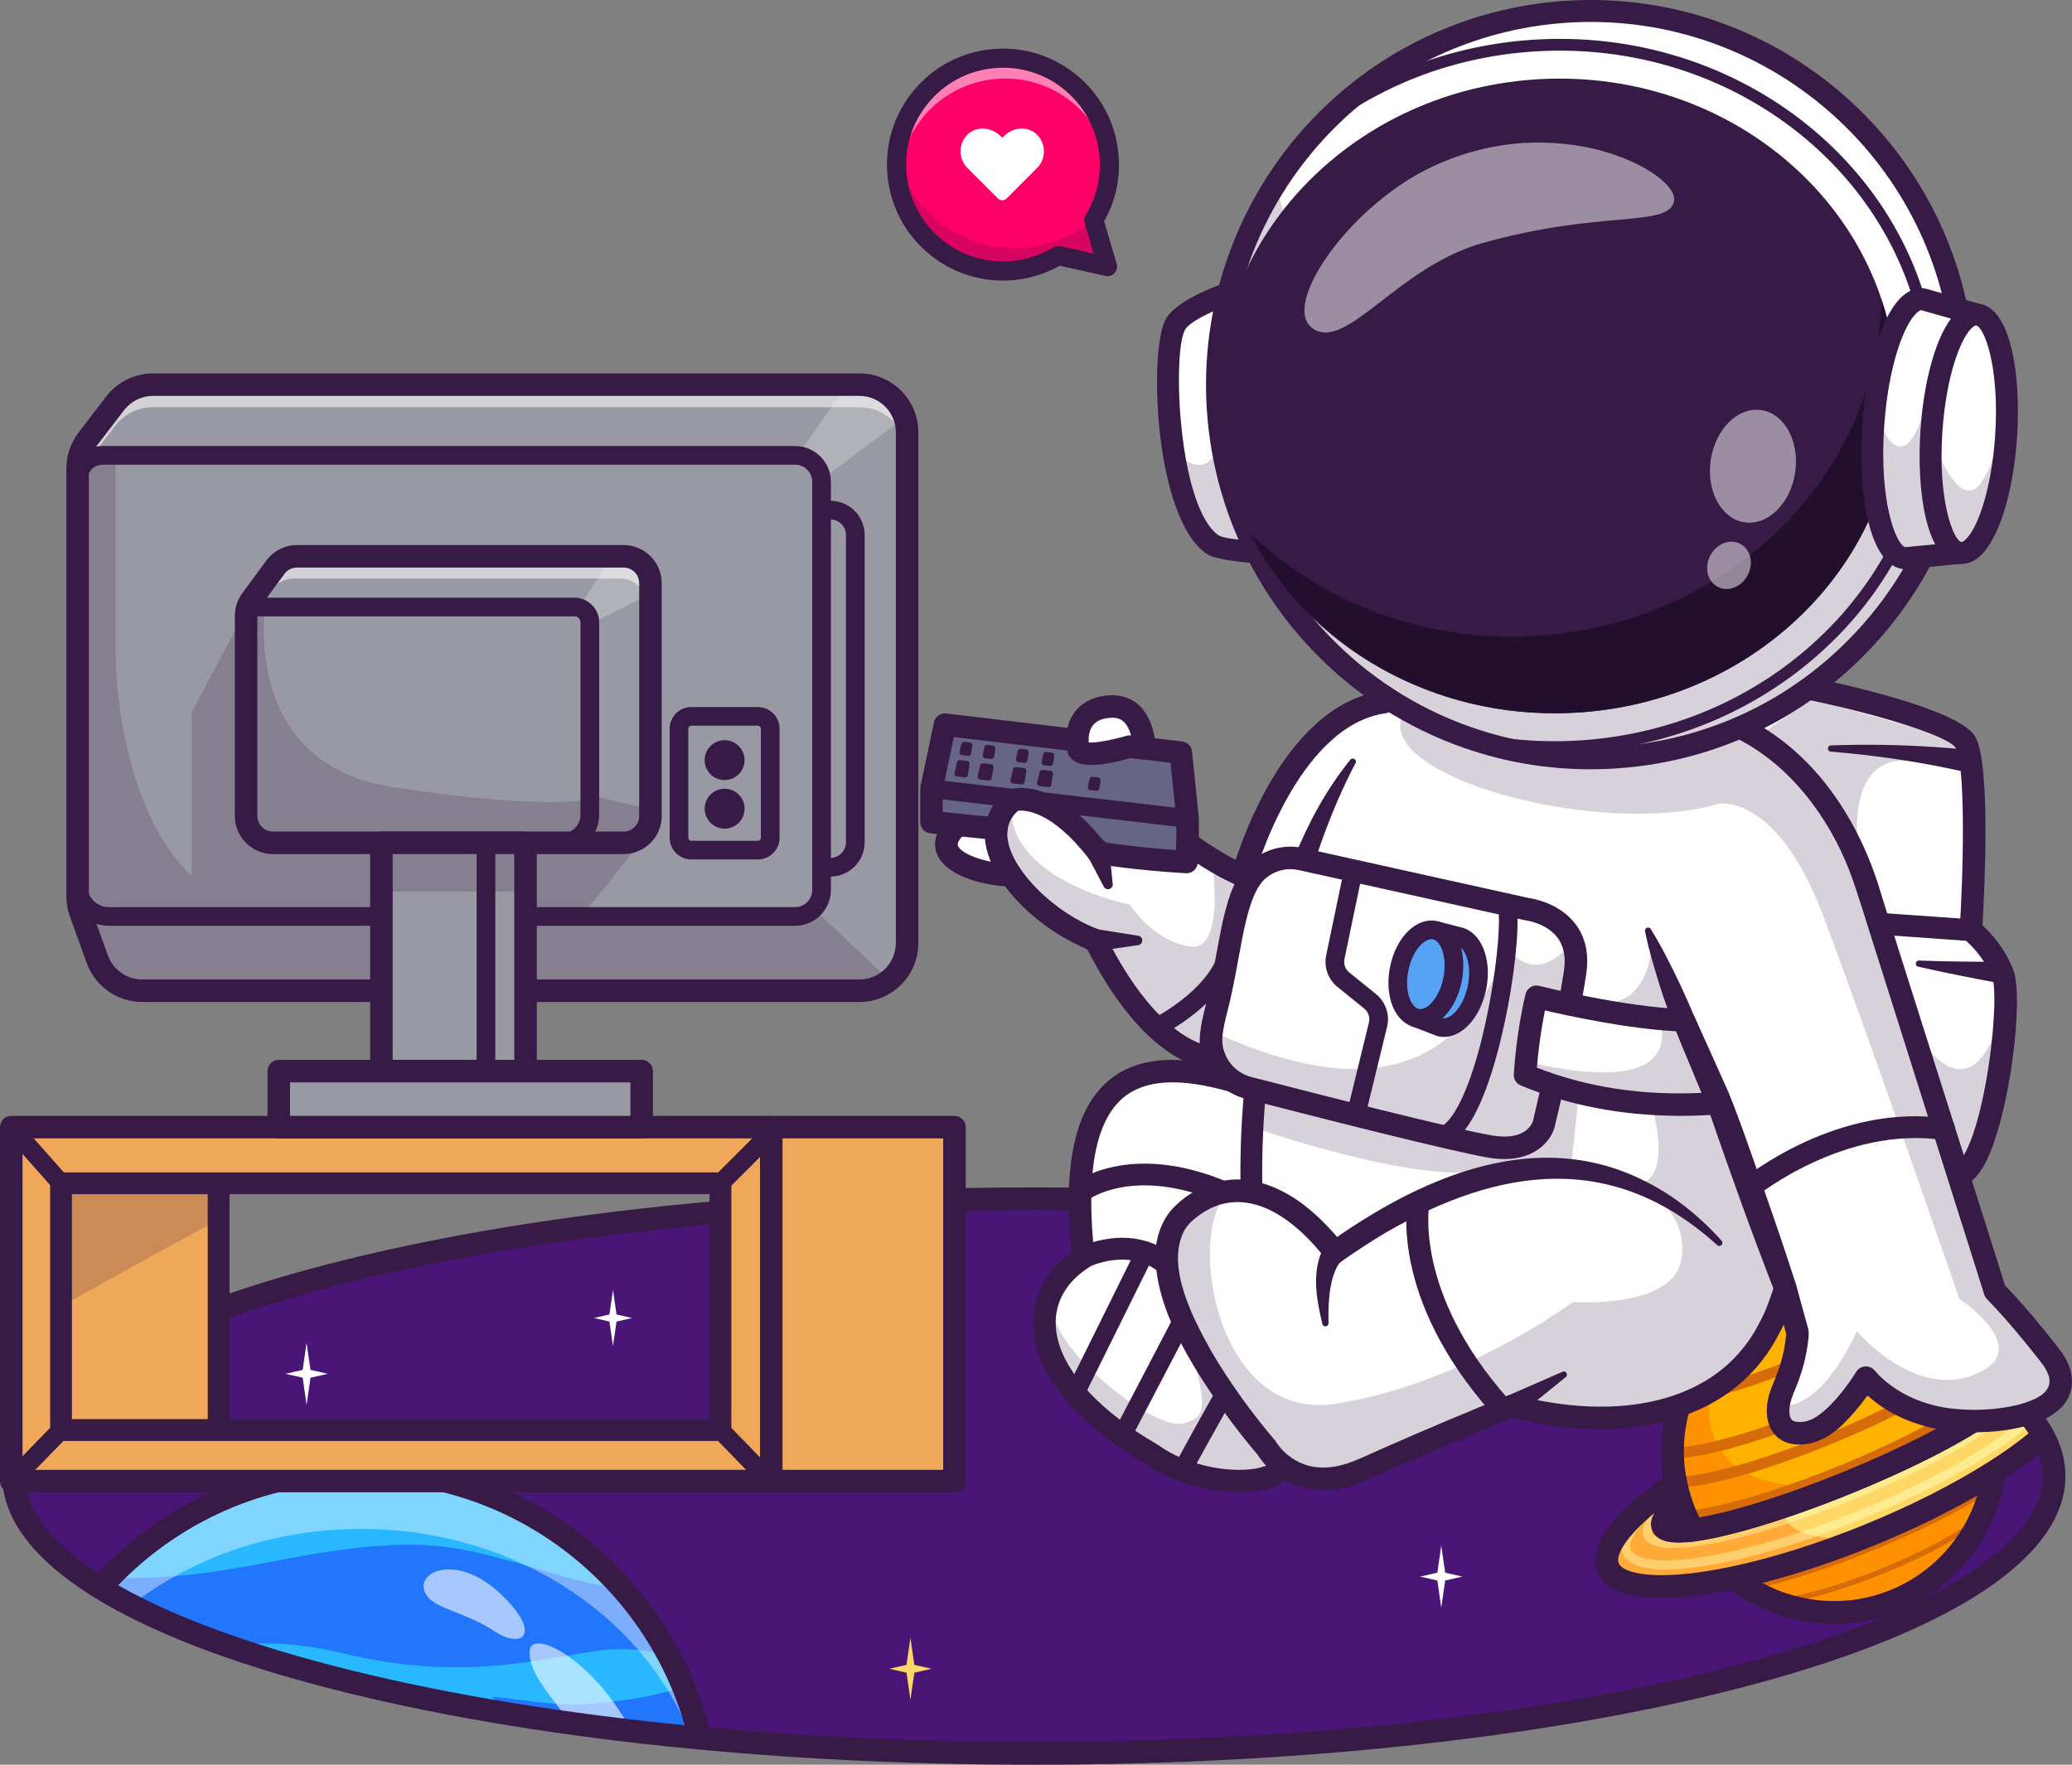 <svg xmlns="http://www.w3.org/2000/svg" xmlns:xlink="http://www.w3.org/1999/xlink" id="uuid-818e2955-662f-4e72-99c8-80dae1080207" data-name="Capa 2" viewBox="0 0 3102.85 2643.2"><rect x="0" y="0" width="3102.85" height="2643.2" fill="#808080" stroke="none"/><defs><style>      .uuid-4e00af27-087e-4a86-832f-465560b31bdc {        fill: #666684;      }      .uuid-4e00af27-087e-4a86-832f-465560b31bdc, .uuid-13b8cda7-ada2-4998-9350-c769219cc7c6, .uuid-42632375-b063-48ec-b22f-1fcdced489bf, .uuid-075606eb-59f2-49ec-b58b-01be75a728d4, .uuid-57345edb-1ee5-4937-9a2a-d193eb87296b, .uuid-e11c99b4-1318-4b52-b94d-abde909c78f8, .uuid-de58fb31-696a-4b9b-b2ee-c4de02ce8589, .uuid-5736fabc-19fb-4499-bc94-971616bd3e61, .uuid-525f6240-b364-4e05-94a2-1aed9531f868, .uuid-0d3a21f6-c0d0-4983-bbe6-61a47ab0247e, .uuid-b0731d5b-edcd-4bae-ae62-e5bb88043457, .uuid-61d80b76-106b-40d5-a22e-028760f399df, .uuid-2c313f8b-0067-46d5-affa-fc9d73f6be0a, .uuid-6a437696-9664-4d55-9726-87493fd30cd0, .uuid-be912464-cba6-46c0-a51e-657940e856e1, .uuid-d0c52d79-7a63-4659-a82d-3e309f37e5e0, .uuid-2a2405cd-c0b6-4d0d-bd92-e0cad5635e0b, .uuid-1f6dd2f2-b6f7-4306-9774-6fc6a48d7707, .uuid-060e1314-9f0e-4d4f-9f68-9710d8211ca2, .uuid-f692d53c-2f69-49af-a07d-22dfcc43fb45, .uuid-c9398e81-9382-402f-bc1c-c87072a82167 {        stroke-width: 0px;      }      .uuid-13b8cda7-ada2-4998-9350-c769219cc7c6 {        fill: #9999a3;      }      .uuid-42632375-b063-48ec-b22f-1fcdced489bf {        fill: #2276fc;      }      .uuid-3b1d0879-3e2f-47aa-b0ae-6709f732e3ed {        opacity: .5;      }      .uuid-5ec51834-69dc-4f6e-9693-c6a08c5e2dd8 {        opacity: .6;      }      .uuid-075606eb-59f2-49ec-b58b-01be75a728d4 {        fill: #efa759;      }      .uuid-57345edb-1ee5-4937-9a2a-d193eb87296b {        fill: #ffcf6e;      }      .uuid-e11c99b4-1318-4b52-b94d-abde909c78f8 {        fill: #220f2d;      }      .uuid-0ad1aa8b-c52b-423e-b180-1b7abb6df27b {        opacity: .2;      }      .uuid-de58fb31-696a-4b9b-b2ee-c4de02ce8589 {        fill: none;      }      .uuid-5736fabc-19fb-4499-bc94-971616bd3e61 {        fill: #ff0068;      }      .uuid-525f6240-b364-4e05-94a2-1aed9531f868 {        fill: #371a45;      }      .uuid-0d3a21f6-c0d0-4983-bbe6-61a47ab0247e, .uuid-5aaeb857-9c0f-4b41-bd4a-4e2ba00ccaa7 {        fill: #491577;      }      .uuid-b0731d5b-edcd-4bae-ae62-e5bb88043457 {        fill: #ffec90;      }      .uuid-61d80b76-106b-40d5-a22e-028760f399df {        fill: #fff;      }      .uuid-8859e6d9-a321-4246-9644-f9502d8e995b {        clip-path: url(#uuid-f17de65a-86ba-4eff-9ab3-bfa2330ef45f);      }      .uuid-2c313f8b-0067-46d5-affa-fc9d73f6be0a {        fill: #201e7a;      }      .uuid-9f05ee1a-d2d4-4d91-97f3-81e9f7c28da9 {        clip-path: url(#uuid-16d2434d-5d47-468b-b506-8e7bc07de4cf);      }      .uuid-a3c70650-703f-46dd-b46c-4fa82f4d21f2 {        opacity: .41;      }      .uuid-6a437696-9664-4d55-9726-87493fd30cd0 {        fill: #ffaa39;      }      .uuid-be912464-cba6-46c0-a51e-657940e856e1 {        fill: #56a2f4;      }      .uuid-d0c52d79-7a63-4659-a82d-3e309f37e5e0 {        fill: #d66b09;      }      .uuid-2a2405cd-c0b6-4d0d-bd92-e0cad5635e0b {        fill: #f9f9f9;      }      .uuid-1f6dd2f2-b6f7-4306-9774-6fc6a48d7707 {        fill: #ffb200;      }      .uuid-060e1314-9f0e-4d4f-9f68-9710d8211ca2 {        fill: #29b8ff;      }      .uuid-63c7ba23-d7fd-47c6-bd14-52b18eae2e83 {        opacity: .25;      }      .uuid-f692d53c-2f69-49af-a07d-22dfcc43fb45 {        fill: #ffd766;      }      .uuid-c9398e81-9382-402f-bc1c-c87072a82167 {        fill: #ff9100;      }    </style><clipPath id="uuid-f17de65a-86ba-4eff-9ab3-bfa2330ef45f"><ellipse class="uuid-0d3a21f6-c0d0-4983-bbe6-61a47ab0247e" cx="1548.26" cy="2210.87" rx="1527.65" ry="415.23"></ellipse></clipPath><clipPath id="uuid-16d2434d-5d47-468b-b506-8e7bc07de4cf"><ellipse class="uuid-de58fb31-696a-4b9b-b2ee-c4de02ce8589" cx="1548.26" cy="2210.87" rx="1527.65" ry="415.23"></ellipse></clipPath></defs><g id="uuid-2db3cad2-2515-4260-8300-f857bc9b5115" data-name="Layer 1"><g><g><ellipse class="uuid-5aaeb857-9c0f-4b41-bd4a-4e2ba00ccaa7" cx="1548.26" cy="2210.87" rx="1527.65" ry="415.23"></ellipse><g class="uuid-8859e6d9-a321-4246-9644-f9502d8e995b"><g><path class="uuid-060e1314-9f0e-4d4f-9f68-9710d8211ca2" d="m1062.2,2724.57c0,29.19-2.4,57.8-7.02,85.64-7.16,43.52-19.76,85.26-37.03,124.45-17.74,40.39-40.54,78.09-67.47,112.33-95.55,121.32-243.75,199.27-410.18,199.27-148.11,0-281.79-61.7-376.72-160.8-33.42-34.82-62.03-74.2-84.73-117.24v-.05c-7.89-14.86-15.05-30.15-21.49-45.83-7.65-18.66-14.28-37.84-19.72-57.56-5-17.79-9.04-35.97-12.07-54.48-4.62-27.89-7.02-56.55-7.02-85.74,0-9.33.29-18.61.72-27.84,1.06-19.62,3.17-38.95,6.35-57.95,4.23-25.92,10.44-51.16,18.42-75.59,24.72-76.12,66.5-144.55,120.84-200.81,94.83-98.34,227.98-159.51,375.42-159.51,155.8,0,295.59,68.28,391.19,176.53,27.27,30.87,50.92,65.01,70.3,101.7,7.84,14.81,15,30.05,21.4,45.68,8.27,20.15,15.29,40.92,21.01,62.27,6.01,22.46,10.58,45.49,13.61,69.01,1.64,12.74,2.79,25.63,3.46,38.66.43,9.23.72,18.51.72,27.84Z"></path><path class="uuid-42632375-b063-48ec-b22f-1fcdced489bf" d="m1044.41,2589.06c-6.64,1.25-13.42,2.6-20.44,4.09-157.49,33.32-275.2-42.75-285.3-48.9-15.1-9.23,76.7,12.02,139.02,8.18,49.48-3.03,100.07-11.25,145.7-25.63,8.27,20.15,15.29,40.92,21.01,62.27Z"></path><path class="uuid-42632375-b063-48ec-b22f-1fcdced489bf" d="m1062.2,2724.57c0,29.19-2.4,57.8-7.02,85.64-68.14,21.16-160.61,17.79-248.85-1.97-101.18-22.65-196.53-58.86-293-22.17-174.51,66.36-222.93-25.15-336.95-17.7-63.57,4.18-111.13,24.38-150.61,41.93-4.62-27.89-7.02-56.55-7.02-85.74,0-9.33.29-18.61.72-27.84,1.06-19.62,3.17-38.95,6.35-57.95,47.41,18.85,105.94,34.53,169.6,34.53,160.28,0,238.66-125.94,411.63-99.2,118.2,18.27,193.79,114.21,328.77,115.51,49.24.48,89.87-13.08,122.19-31.55,1.64,12.74,2.79,25.63,3.46,38.66.43,9.23.72,18.51.72,27.84Z"></path><path class="uuid-42632375-b063-48ec-b22f-1fcdced489bf" d="m1002,2481.11c-29.43-9.28-65.98-15-113.25-7.65-98.72,15.39-206.49,43.47-375.42,2.84-138.73-33.37-225.87-6.16-319.3,42.46-52.94,27.55-100.45,43.71-149.79,44.43,24.72-76.12,66.5-144.55,120.84-200.81,9.95.77,20.1,1.15,30.34,1.15,160.28,0,264.53-48.42,416.39-49.91,117.96-1.25,218.08,55.16,319.88,65.78,27.27,30.87,50.92,65.01,70.3,101.7Z"></path><circle class="uuid-de58fb31-696a-4b9b-b2ee-c4de02ce8589" cx="540.5" cy="2724.57" r="521.7"></circle><path class="uuid-060e1314-9f0e-4d4f-9f68-9710d8211ca2" d="m716.5,2683.13c-44.47-31.56-85.43-58.3-129.96-61.68-35.86-2.73-50.07-1.25-124.22,35.29-59.96,29.55-141.45,57.89-102.13,83.2,32.99,21.23,92.09-29.55,175.23-26.97,89.2,2.77,129.18,24.49,169.32,20.66,58.82-5.62,56.23-18.93,11.76-50.49Z"></path><g class="uuid-a3c70650-703f-46dd-b46c-4fa82f4d21f2"><path class="uuid-61d80b76-106b-40d5-a22e-028760f399df" d="m19.48,2696.74c.22,5.13.58,10.23.97,15.32,21.51-236.22,246.14-422.02,520.03-422.02s498.51,185.8,520.03,422.02c.4-5.09.75-10.18.97-15.32-14.52-275.22-242.2-493.87-521-493.87S34,2421.52,19.48,2696.74Z"></path></g><g class="uuid-5ec51834-69dc-4f6e-9693-c6a08c5e2dd8"><path class="uuid-61d80b76-106b-40d5-a22e-028760f399df" d="m792.98,2475.76c2.55,62.18,104.18,113.14,143.64,274.74,16.74,68.55,72.65-9.72,17.65-138.27-50.98-119.15-163.08-180.29-161.28-136.47Z"></path></g><g class="uuid-5ec51834-69dc-4f6e-9693-c6a08c5e2dd8"><path class="uuid-61d80b76-106b-40d5-a22e-028760f399df" d="m640.56,2391.76c14.44,18.24,59.46,24.57,99.43,51.22,42.74,28.5,73.28,4.07,8.85-56.41-68.68-64.46-135.51-29.2-108.28,5.19Z"></path></g><path class="uuid-525f6240-b364-4e05-94a2-1aed9531f868" d="m540.48,3263.39C243.38,3263.39,1.67,3021.68,1.67,2724.58c0-9.11.24-18.49.73-28.67,15.09-286.09,251.44-510.13,538.08-510.13s522.99,224.04,538.07,510.06c.49,10.22.73,19.6.73,28.75,0,297.1-241.71,538.8-538.81,538.8Zm0-1043.42c-268.45,0-489.8,209.82-503.93,477.67-.46,9.56-.69,18.39-.69,26.95,0,278.24,226.37,504.61,504.61,504.61s504.61-226.37,504.61-504.61c0-8.59-.22-17.43-.69-27.02-14.13-267.77-235.48-477.59-503.93-477.59Z"></path></g></g></g><g class="uuid-9f05ee1a-d2d4-4d91-97f3-81e9f7c28da9"><g><path class="uuid-1f6dd2f2-b6f7-4306-9774-6fc6a48d7707" d="m2970.27,2082.48c3.84,9.44,7.04,18.98,9.61,28.58-40.51,30.26-119.84,71.75-214.17,110.11-94.32,38.35-180.1,64-230.24,70.6-4.85-8.67-9.22-17.74-13.06-27.18-.18-.44-.36-.88-.53-1.33-1.67-4.17-3.21-8.35-4.63-12.56-3.33-9.84-5.98-19.76-7.99-29.7-.08-.4-.17-.81-.24-1.21-2.9-14.79-4.37-29.63-4.48-44.37-.21-28.04,4.5-55.66,13.61-81.69,22.12-63.18,70.24-116.93,137.13-144.13,66.35-26.98,137.69-22.36,197.33,6.81,24.49,11.97,47,28.09,66.39,47.85,10.37,10.56,19.85,22.18,28.25,34.77.68,1.01,1.35,2.03,2.01,3.06,5.51,8.53,10.53,17.48,15.01,26.85,1.67,3.47,3.25,7.01,4.76,10.59.42.98.83,1.96,1.23,2.95Z"></path><path class="uuid-c9398e81-9382-402f-bc1c-c87072a82167" d="m2986.09,2204.71c-1.28,9.82-3.16,19.52-5.64,29.06-3.45,13.4-8.05,26.48-13.73,39.07-24.61,54.64-69.44,100.26-129.33,124.61-60.02,24.4-124.13,22.96-179.96.87-12.26-4.86-24.13-10.7-35.45-17.49-8.89-5.31-17.43-11.21-25.6-17.65,59.82-12.62,129.22-34.01,201.33-63.33,72.1-29.31,136.73-62.42,188.38-95.13Z"></path><path class="uuid-c9398e81-9382-402f-bc1c-c87072a82167" d="m2979.88,2111.05c-40.5,30.26-119.84,71.76-214.17,110.11-94.33,38.35-180.11,64-230.25,70.6-4.84-8.68-9.21-17.75-13.06-27.18-.18-.45-.35-.88-.53-1.32-1.67-4.18-3.21-8.35-4.62-12.55-3.33-9.83-5.98-19.75-8-29.71-.08-.4-.16-.81-.23-1.21-2.9-14.8-4.37-29.64-4.49-44.37-.2-28.03,4.51-55.66,13.61-81.69,17.9-51.1,52.77-96.01,100.86-125.71-61.75,54.83-115.43,232.29,52.33,255.02,101.17,13.71,276.88-99.81,306.26-119.16,2.35,6.49.5.62,2.27,7.18Z"></path><path class="uuid-d0c52d79-7a63-4659-a82d-3e309f37e5e0" d="m2797.7,2299.85c72.1-29.31,136.73-62.42,188.38-95.13-1.28,9.82-3.16,19.52-5.64,29.06-39.81,26.64-103.01,58.98-176.31,88.78-70.21,28.55-135.41,48.96-182.17,58.27-8.89-5.31-17.43-11.21-25.6-17.65,59.82-12.62,129.22-34.01,201.33-63.33Z"></path><path class="uuid-d0c52d79-7a63-4659-a82d-3e309f37e5e0" d="m2969.04,2079.53c.42.98.83,1.96,1.23,2.95,3.84,9.44,7.04,18.98,9.61,28.58-40.51,30.26-119.84,71.75-214.17,110.11-94.32,38.35-180.1,64-230.24,70.6-4.85-8.67-9.22-17.74-13.06-27.18-.18-.44-.36-.88-.53-1.33,47.43-3.4,134.69-28.04,230.85-67.14,99.96-40.64,182.14-85.77,216.31-116.58Z"></path><path class="uuid-d0c52d79-7a63-4659-a82d-3e309f37e5e0" d="m2503.81,2183.53l1.47-16.23c32.85,2.98,120.02-21.06,211.97-58.45,109.7-44.6,181.14-88.68,195.01-109.16l13.49,9.14c-18.36,27.1-99.68,73.36-202.36,115.12-95.61,38.87-183.85,62.82-219.58,59.58Z"></path><path class="uuid-d0c52d79-7a63-4659-a82d-3e309f37e5e0" d="m2519.04,2101.83l-1.77-16.2c37.24-4.07,102.29-23.64,169.77-51.08,70.71-28.75,132.17-61.1,160.39-84.42l10.38,12.56c-29.42,24.3-92.5,57.62-164.63,86.95-68.78,27.97-135.51,47.96-174.14,52.19Z"></path><path class="uuid-d0c52d79-7a63-4659-a82d-3e309f37e5e0" d="m2508.67,2227.93l.71-16.28c37.77,1.64,127.86-23.57,224.16-62.73,101.02-41.08,186.28-88.34,207.33-114.95l12.78,10.11c-22.98,29.04-108.97,77.24-213.97,119.93-99.81,40.59-190.49,65.67-231.01,63.91Z"></path><path class="uuid-d0c52d79-7a63-4659-a82d-3e309f37e5e0" d="m2657.56,2402.39l-.14-4.06-1.76-3.69.77-.36.86-.03c32.76-1.09,95.82-18.83,160.66-45.2,65.2-26.51,121.16-56.87,146.05-79.24l5.45,6.06c-25.54,22.96-82.42,53.89-148.42,80.73-66.66,27.11-129.3,44.65-163.46,45.79Z"></path><path class="uuid-525f6240-b364-4e05-94a2-1aed9531f868" d="m2746.53,2432.29c-57.41,0-114.29-19.03-160.74-55.69l-28.65-22.61,35.72-7.53c60.98-12.86,129.59-34.45,198.42-62.43,68.82-27.98,133.02-60.4,185.68-93.75l30.83-19.53-4.74,36.19c-12.08,92.27-73.08,171.34-159.21,206.36-31.36,12.75-64.42,19-97.3,19Zm-107.64-61.49c58.59,31.82,129.24,36.37,192.07,10.82,62.83-25.55,110.26-78.11,130.01-141.78-46.93,27.02-100.41,52.92-156.82,75.85-56.42,22.94-112.8,41.71-165.26,55.11Z"></path><path class="uuid-f692d53c-2f69-49af-a07d-22dfcc43fb45" d="m3110.22,2062.55c13.34,32.8-36.89,86.92-124.13,142.17-51.65,32.71-116.29,65.82-188.38,95.13-72.1,29.32-141.51,50.71-201.33,63.33-101.04,21.31-174.77,17.6-188.11-15.21-12.11-29.79,28.19-77.14,101-126.97,2.01,9.95,4.66,19.87,7.99,29.7-20.19,15.25-30.31,27.57-27.25,35.11,3.12,7.67,19.52,9.36,45.47,5.95,50.13-6.6,135.92-32.24,230.24-70.6,94.33-38.36,173.66-79.84,214.17-110.11,20.95-15.66,31.52-28.32,28.4-35.99-3.06-7.52-18.92-9.29-44.01-6.13-4.48-9.37-9.5-18.33-15.01-26.85,86.93-15.12,148.83-9.33,160.95,20.46Z"></path><path class="uuid-6a437696-9664-4d55-9726-87493fd30cd0" d="m2515.93,2246.72c.43,1.33.87,2.66,1.32,3.99-20.2,15.24-30.33,27.55-27.26,35.09,3.13,7.69,19.54,9.37,45.48,5.96,33.25-4.37,82.21-17.14,138.94-36.43-1.1,4.84-1.3,9.44-.57,13.71-21.89,7.17-43.07,13.42-63.14,18.66-87.24,22.77-132.12,20.48-136.91,8.7-2.8-6.87,6.87-23.5,42.15-49.67Z"></path><path class="uuid-c9398e81-9382-402f-bc1c-c87072a82167" d="m2510.02,2234.72l1.94,2.67c-18.12,12.85-32.18,24.44-42.81,34.7,8.07-10.9,21.67-23.31,40.87-37.37Z"></path><path class="uuid-c9398e81-9382-402f-bc1c-c87072a82167" d="m2513.92,2240.03l-1.95-2.64c.31-.24.66-.48,1.01-.71l.94,3.35Z"></path><path class="uuid-6a437696-9664-4d55-9726-87493fd30cd0" d="m2469.15,2272.09c-8.46,11.34-10.92,21.03-7.57,29.28,3.27,8.02,11.56,12.79,23.22,15.16,30.41,6.16,83.64-4.17,129.22-16.07,20.63-5.38,42.42-11.84,64.94-19.21,4.03,5.55,10.18,10.03,18.24,13.49-33.27,11.09-65.49,20.31-95.6,27.36-107.36,25.12-153.1,15.17-159.67-.97-3.64-8.96,2.88-25.57,27.23-49.04Z"></path><path class="uuid-6a437696-9664-4d55-9726-87493fd30cd0" d="m2793.26,2301.64c-70.51,28.41-138.29,49.17-196.9,61.53-101.03,21.31-174.78,17.6-188.12-15.22-12.11-29.78,28.21-77.13,101.02-126.96.6,2.96,1.26,5.9,1.98,8.86l-3.8-5.43c-42.29,29.58-90.13,71.24-77.73,101.66,4.79,11.77,17.03,18.54,33.46,21.87,38.68,7.81,100.41-3.42,141.42-13.01,35.99-8.41,74.92-19.9,114.99-33.88,19.5,3.34,44.5,3.49,73.68.59Z"></path><g><path class="uuid-57345edb-1ee5-4937-9a2a-d193eb87296b" d="m2678.96,2281.25c-22.51,7.37-44.3,13.83-64.94,19.21-45.58,11.9-98.81,22.23-129.22,16.07-11.66-2.36-19.95-7.14-23.22-15.16-3.34-8.25-.89-17.94,7.57-29.28,10.63-10.27,24.7-21.85,42.81-34.7l1.95,2.64c.65,2.24,1.32,4.46,2.02,6.69-35.28,26.18-44.95,42.8-42.15,49.67,4.79,11.77,49.67,14.07,136.91-8.7,20.07-5.24,41.25-11.49,63.14-18.66.34,2.13.91,4.17,1.71,6.13.88,2.15,2.01,4.18,3.41,6.08Z"></path><path class="uuid-b0731d5b-edcd-4bae-ae62-e5bb88043457" d="m2511.97,2237.39c-18.12,12.85-32.18,24.44-42.81,34.7,8.07-10.9,21.67-23.31,40.87-37.37l1.94,2.67Z"></path><path class="uuid-b0731d5b-edcd-4bae-ae62-e5bb88043457" d="m2513.92,2240.03l3.89,5.31c-.63.46-1.26.92-1.87,1.38-.7-2.23-1.37-4.45-2.02-6.69Z"></path><path class="uuid-b0731d5b-edcd-4bae-ae62-e5bb88043457" d="m2929.7,2172.11c-44.33,25.19-97.58,50.65-154.02,73.59-32.82,13.34-65.45,25.34-96.72,35.55-1.4-1.9-2.53-3.93-3.41-6.08-.8-1.97-1.37-4-1.71-6.13,31.28-10.16,63.99-22.16,96.88-35.54,55.91-22.75,108.63-47.94,152.44-72.86,78.38-44.58,108.91-77.55,104.14-89.3-2.87-7.03-21.99-12.24-67.15-5.83l-1.39-9.82-.46-3.26c23.67-3.36,42.12-3.96,55.53-1.78,13.86,2.27,22.34,7.5,25.69,15.7,11.81,29.04-53.21,73.54-109.82,105.75Z"></path></g><g><path class="uuid-57345edb-1ee5-4937-9a2a-d193eb87296b" d="m2719.59,2301.06c-40.07,13.98-79,25.47-114.99,33.88-41.01,9.6-102.74,20.83-141.42,13.01-16.43-3.33-28.68-10.1-33.46-21.87-12.4-30.42,35.44-72.08,77.73-101.66l3.8,5.43c.54,2.29,1.11,4.56,1.74,6.82-.35.23-.7.47-1.01.71l-1.94-2.67c-19.21,14.06-32.8,26.47-40.87,37.37-24.35,23.47-30.87,40.07-27.23,49.04,6.57,16.14,52.32,26.09,159.67.97,30.11-7.05,62.33-16.27,95.6-27.36,6.31,2.73,13.81,4.84,22.39,6.32Z"></path><path class="uuid-6a437696-9664-4d55-9726-87493fd30cd0" d="m2510.02,2234.72l1.94,2.67c-18.12,12.85-32.18,24.44-42.81,34.7,8.07-10.9,21.67-23.31,40.87-37.37Z"></path><path class="uuid-b0731d5b-edcd-4bae-ae62-e5bb88043457" d="m2511.24,2229.86l3.76,5.38c-.69.49-1.37.96-2.03,1.44-.62-2.26-1.19-4.53-1.74-6.82Z"></path><path class="uuid-b0731d5b-edcd-4bae-ae62-e5bb88043457" d="m2960.5,2190.23c-49.37,29.79-109.11,59.21-172.78,85.1-22.86,9.31-45.67,17.91-68.13,25.73-8.58-1.48-16.08-3.58-22.39-6.32,27.99-9.3,56.74-19.93,85.57-31.64,63.03-25.62,122.12-54.72,170.92-84.16,94.42-56.94,120.24-96,113.69-112.14-3.65-8.94-19.85-16.28-53.56-16.15-14.82.07-33.03,1.58-55.06,5.04-1.21.2-2.45.39-3.68.59l-2.12-13.01c50.92-8.34,114.26-11.86,126.63,18.56,16.08,39.53-67.71,97.41-119.1,128.41Z"></path></g><path class="uuid-525f6240-b364-4e05-94a2-1aed9531f868" d="m2488.16,2393.46c-44.32,0-83.63-9.28-95.73-39.05-19.5-47.96,47.52-106.69,107.18-147.52l21.31-14.58,5.1,25.31c1.88,9.32,4.38,18.6,7.42,27.6l3.96,11.68-9.84,7.44c-6.56,4.96-11.13,8.94-14.29,12.01,4.65,0,11.12-.38,19.97-1.54,50.28-6.62,136.88-33.24,226.03-69.48,89.13-36.25,169.74-77.61,210.38-107.97,7.15-5.34,12.04-9.59,15.37-12.83-4.41,0-10.45.34-18.61,1.37l-12.24,1.54-5.32-11.13c-4.1-8.57-8.79-16.97-13.95-24.95l-14.01-21.69,25.44-4.42c71.22-12.41,160.2-17.09,179.72,30.86h0c22.57,55.5-72.28,125.98-130.82,163.05-54.34,34.41-120.42,67.79-191.09,96.53-70.68,28.74-141.3,50.94-204.24,64.22-31.43,6.63-73.45,13.55-111.74,13.56Zm-10.53-127.37c-42.94,35.8-58.53,63.13-53.53,75.43,6.09,15,56.07,28.69,168.75,4.92,60.98-12.86,129.59-34.45,198.42-62.43,68.82-27.98,133.02-60.4,185.68-93.75,97.29-61.61,123.54-106.29,117.44-121.28h0c-5-12.31-35.26-21-90.99-16.68,9.45,2.41,17.06,7.31,20.73,16.32,8.49,20.88-13.71,40.96-34,56.13-43.45,32.46-124.94,74.42-217.97,112.25-93.04,37.83-180.68,64.64-234.45,71.71-25.12,3.3-55.04,4.41-63.54-16.46-3.66-9-1.63-17.83,3.46-26.15Z"></path><g class="uuid-a3c70650-703f-46dd-b46c-4fa82f4d21f2"><path class="uuid-61d80b76-106b-40d5-a22e-028760f399df" d="m2979.91,2111.88c-4.72,3.52-9.95,7.19-15.68,11-2.01-6.44-4.31-12.86-6.88-19.21-.41-.99-.82-1.97-1.23-2.94-1.5-3.6-3.09-7.13-4.76-10.6-4.48-9.37-9.51-18.33-15-26.86-.66-1.02-1.34-2.04-2.02-3.05-8.4-12.58-17.88-24.21-28.26-34.77-19.39-19.76-41.89-35.88-66.38-47.84-59.65-29.18-130.99-33.8-197.34-6.82-44.29,18.01-80.35,47.66-106.09,83.99,25.9-45.57,66.72-83.08,119.06-104.36,66.35-26.97,137.69-22.36,197.32,6.82,24.48,11.97,47.01,28.08,66.39,47.86,10.36,10.56,19.85,22.17,28.25,34.76.69,1.01,1.35,2.04,2.01,3.06,5.51,8.53,10.53,17.47,15.01,26.84,1.67,3.48,3.26,7.02,4.76,10.6.43.98.84,1.95,1.23,2.96,3.84,9.43,7.04,18.98,9.61,28.57Z"></path></g><path class="uuid-525f6240-b364-4e05-94a2-1aed9531f868" d="m2526.21,2310.22l-5.66-10.11c-5.21-9.31-9.91-19.09-13.98-29.09-1.99-4.91-3.86-9.91-5.52-14.86-3.5-10.34-6.38-21.04-8.55-31.78-24.48-121.6,41.27-243.82,156.34-290.61,115.07-46.81,247.46-5.14,314.78,99.04,5.94,9.2,11.35,18.87,16.07,28.75,2.26,4.7,4.41,9.58,6.4,14.47h0c4.06,9.99,7.52,20.28,10.29,30.59l3,11.19-9.28,6.93c-43.45,32.46-124.93,74.42-217.96,112.25-93.04,37.83-180.68,64.63-234.45,71.71l-11.49,1.51Zm220.05-361.34c-28.33,0-57,5.36-84.54,16.56-99.88,40.62-156.95,146.67-135.71,252.19,1.88,9.31,4.38,18.6,7.42,27.59,1.46,4.32,3.07,8.66,4.8,12.92,2.05,5.04,4.28,10.02,6.68,14.88,51.36-8.8,131.77-34.13,214.34-67.7,82.57-33.57,157.82-71.55,200.76-101.09-1.68-5.16-3.55-10.29-5.6-15.32h0c-1.73-4.25-3.6-8.49-5.57-12.59-4.11-8.59-8.8-16.99-13.96-24.97-42.3-65.47-114.25-102.48-188.64-102.48Z"></path></g></g><path class="uuid-525f6240-b364-4e05-94a2-1aed9531f868" d="m1548.26,2643.2c-409.52,0-794.74-43.4-1084.7-122.22C166.89,2440.34,3.51,2330.21,3.51,2210.87s163.38-229.47,460.05-310.11c289.95-78.81,675.17-122.22,1084.7-122.22s794.74,43.4,1084.7,122.22c296.67,80.63,460.05,190.77,460.05,310.11s-163.38,229.47-460.05,310.11c-289.96,78.81-675.18,122.22-1084.7,122.22Zm0-830.46c-406.58,0-788.62,42.98-1075.73,121.02-276.34,75.11-434.83,176.11-434.83,277.11s158.49,202,434.83,277.11c287.11,78.04,669.15,121.02,1075.73,121.02s788.61-42.98,1075.73-121.02c276.34-75.11,434.83-176.11,434.83-277.11s-158.49-202-434.83-277.11c-287.11-78.04-669.15-121.02-1075.73-121.02Z"></path><polygon class="uuid-61d80b76-106b-40d5-a22e-028760f399df" points="2189.89 2361.43 2164.17 2367.29 2158.31 2407.93 2152.45 2367.29 2126.73 2361.43 2152.45 2355.56 2158.31 2314.92 2164.17 2355.56 2189.89 2361.43"></polygon><polygon class="uuid-61d80b76-106b-40d5-a22e-028760f399df" points="490.69 2057.69 464.97 2063.55 459.11 2104.2 453.25 2063.55 427.53 2057.69 453.25 2051.83 459.11 2011.18 464.97 2051.83 490.69 2057.69"></polygon><polygon class="uuid-f692d53c-2f69-49af-a07d-22dfcc43fb45" points="2368.73 1978.24 2343.01 1984.1 2337.15 2024.75 2331.29 1984.1 2305.57 1978.24 2331.29 1972.38 2337.15 1931.73 2343.01 1972.38 2368.73 1978.24"></polygon><polygon class="uuid-f692d53c-2f69-49af-a07d-22dfcc43fb45" points="1394.96 2499.5 1369.24 2505.36 1363.38 2546.01 1357.52 2505.36 1331.8 2499.5 1357.52 2493.64 1363.38 2452.99 1369.24 2493.64 1394.96 2499.5"></polygon><polygon class="uuid-61d80b76-106b-40d5-a22e-028760f399df" points="946.54 1974.12 923.24 1979.43 917.94 2016.24 912.63 1979.43 889.34 1974.12 912.63 1968.81 917.94 1932 923.24 1968.81 946.54 1974.12"></polygon><g><g><g><path class="uuid-61d80b76-106b-40d5-a22e-028760f399df" d="m2947.98,2128.43c-105.97-1.16-153.72-65.21-153.72-65.21,0,0-45.42,75.69-88.5,82.68-32.65,5.31-46.21-12.44-42.53-40.39,0-.05,0-.14.05-.19,1.16-8.85,4.1-18.77,8.71-29.3,19.19-43.69,19.8-80.35,19.8-80.35l-18.26-66.38c-1.21,4.24-2.47,8.34-3.77,12.39-85.34,262.49-404.56,163.83-404.56,163.83,0,0-119.57,48.17-222.05,94.75-59.44,27.02-98.99,12.25-121.76-4.94-1.35,2.61-3.17,4.98-5.5,7.17h-.05c-8.29,7.78-22.45,12.67-39.83,14.77h-.05c-2.98.37-6.01.61-9.18.79h-.09c-43.04,2.56-101.31-10.48-141.47-39.55-30.88-17.84-56.97-36.24-78.54-54.83-.14-.09-.23-.19-.37-.28-46.81-40.34-72.43-81.33-79.93-118.97-9.74-48.91,11.13-92.14,55.99-120.92-29.3-263.93,71.18-308.51,224.29-264.3l-28.04-34.7s-87.57,5.96-178.41-176.31c-93.16-34-197.64-149.11-123.44-209.43,0,0,53.57-19.42,128.1,78.4,0,0,52.78,9.32,131.96,13.97l1.58-28.74s41.92,32.19,82.5,48.77c0,0,65.07-239.15,212.18-259.64l187.77,3.03,224.24,3.63,2.89.05c28.37,1.26,56.5,6.8,83.71,16.44,95.72,33.96,180.22,119.01,223.73,251.4,32.84,99.87,93.35,292.06,137.69,433.76.09.14.09.23.14.28,31.16,99.4,54.31,173.84,54.31,173.84,0,0,34.94,34.94,82.68,96.66,47.75,61.72-16.3,98.98-122.28,97.82Z"></path><g class="uuid-0ad1aa8b-c52b-423e-b180-1b7abb6df27b"><path class="uuid-525f6240-b364-4e05-94a2-1aed9531f868" d="m2947.98,2128.43c-105.97-1.16-153.72-65.21-153.72-65.21,0,0-45.42,75.69-88.5,82.68-32.65,5.31-46.21-12.44-42.53-40.39,0-.05,0-.14.05-.19,1.35.05,2.75.09,4.05.19,63.68,4.66,113.33-111.79,113.33-111.79,0,0,85.43,102.48,177.01,64.84,91.63-37.64-23.43-112.96-23.43-112.96,0,0-136.48-395.94-204.82-576.07-68.29-180.08-154.46-165.88-154.46-165.88-177.8,52.54-521.43-40.53-473.68-134.95l159.59-14.16,224.24,3.63,2.89.05c28.37,1.26,56.5,6.8,83.71,16.44,95.72,33.96,180.22,119.01,223.73,251.4,32.84,99.87,93.35,292.06,137.69,433.76.09.14.09.23.14.28,31.16,99.4,54.31,173.84,54.31,173.84,0,0,34.94,34.94,82.68,96.66,47.75,61.72-16.3,98.98-122.28,97.82Z"></path></g><path class="uuid-61d80b76-106b-40d5-a22e-028760f399df" d="m2933.3,1760.21s0-.05-.05-.09c-.05-.05-.05-.14-.14-.28-44.35-141.7-104.85-333.89-137.69-433.76-43.51-132.38-128.01-217.44-223.73-251.4l67.82-45.56h59.25s221.26,44.25,244.55,82.68c23.29,38.43,8.15,281.44,8.15,281.44,0,0,31.44,23.66,47.75,65.59,16.3,41.92-15.37,288.38-65.91,301.38Z"></path><g class="uuid-0ad1aa8b-c52b-423e-b180-1b7abb6df27b"><path class="uuid-525f6240-b364-4e05-94a2-1aed9531f868" d="m3003.47,1492.97s-36.52,209.52-139.75,46.15l76.98,217.44s49.56-112.22,62.77-263.6Z"></path></g><g class="uuid-0ad1aa8b-c52b-423e-b180-1b7abb6df27b"><path class="uuid-525f6240-b364-4e05-94a2-1aed9531f868" d="m2788.81,1315.52s-41.09-176.1,62.34-176.41c103.43-.32,97.61-26.71,97.61-26.71l-236.41-65.21-87.23,60.9s65.37,33.18,93.38,81.63"></path></g><path class="uuid-61d80b76-106b-40d5-a22e-028760f399df" d="m1514.24,1311.17c-62.35-2.57-129.81-32.36-79.36-75.69l58.99,9.85,8.54,38.67"></path><path class="uuid-525f6240-b364-4e05-94a2-1aed9531f868" d="m1857.96,1785.99c-2.93-113.56,10.23-226.24,32.38-337.37,22.64-110.43,60.4-222.08,131.85-310.85,3.41-4.02,10.39-.01,7.76,5.15-38.88,73.89-64.61,152.41-86.43,232.41-22.21,79.33-38.53,162.23-46.3,244.2-5.51,55.09-8.21,110.51-6.67,165.55.05,21.31-31.29,22.63-32.59.91h0Z"></path><path class="uuid-525f6240-b364-4e05-94a2-1aed9531f868" d="m2933.29,1777.08c-7.5,0-14.35-5.04-16.31-12.65-2.32-9.01,3.1-18.2,12.11-20.53.06-.01,5.85-1.68,14.69-18.92,33.78-65.86,50.25-232.98,39.72-260.05-14.24-36.61-41.94-58.05-42.22-58.26-4.47-3.41-6.99-8.87-6.64-14.48,7.28-116.87,7.12-250.44-5.74-271.66-12.01-19.82-130.53-54.31-233.44-74.89-9.13-1.82-15.05-10.7-13.22-19.83,1.82-9.13,10.71-15.04,19.83-13.22,53.61,10.72,230.48,48.93,255.66,90.47,23.39,38.6,14.33,227.04,11.07,282.81,11.27,10.28,33.05,33.22,46.13,66.85,16.2,41.67-5.29,217.72-41.15,287.65-10.67,20.8-22.53,32.63-36.27,36.17-1.41.37-2.83.54-4.22.54Z"></path><g><path class="uuid-61d80b76-106b-40d5-a22e-028760f399df" d="m2358.72,1456.5c-1.91,12.72-4.29,26.69-6.99,41.27-15.19,82.77-39.59,184.65-39.59,184.65,0,0-10.48,46.58-80.35,34.94-56.08-9.36-277.39-66.01-362.4-87.95-32.56-8.43-55.06-37.36-55.85-70.1-.14-3.63.05-7.31.51-11.04,1.21-9.83,3.35-20.96,6.66-33.54,19.98-76.02,23.2-148.59,48.17-192.99,15.7-27.9,47.98-41.97,79.19-35.08l338.83,75.14s49.47,5.68,67.03,46.35v.05c5.45,12.48,7.83,28.32,4.8,48.3Z"></path><g class="uuid-0ad1aa8b-c52b-423e-b180-1b7abb6df27b"><path class="uuid-525f6240-b364-4e05-94a2-1aed9531f868" d="m2353.83,1408.61c-.47,4.94-1.58,46.63-2.1,89.16-15.19,82.77-39.59,184.65-39.59,184.65,0,0-10.48,46.58-80.35,34.94-56.08-9.36-277.39-66.01-362.4-87.95-32.56-8.43-55.06-37.36-55.85-70.1,8.06-6.06,13-9.64,13-9.64,212.97,95.44,360.77,61.02,429.9-130.1,48.4,60.23,94.84-4.43,97.4-10.95Z"></path></g><path class="uuid-525f6240-b364-4e05-94a2-1aed9531f868" d="m2252.68,1736.04c-7.27,0-15.14-.64-23.66-2.07-56.22-9.37-273.18-64.85-363.85-88.27-44.3-11.45-73.47-54.22-67.84-99.5,1.37-11.04,3.75-23.07,7.08-35.76,7.31-27.85,12.3-55.06,17.12-81.38,8.4-45.81,15.65-85.38,32.66-115.61,19.09-33.96,59.21-51.73,97.52-43.24h0l338.14,74.96c6.96.99,45.6,7.76,69.12,38.48,15.39,20.1,20.91,45.46,16.41,75.36-12.77,84.75-46.52,225.92-46.86,227.33-4.18,18.58-25.36,49.7-75.85,49.7Zm-320.33-434.23c-19.9,0-38.89,10.6-48.78,28.17-14.25,25.32-21.03,62.32-28.88,105.16-4.94,26.93-10.04,54.79-17.68,83.86-2.95,11.25-5.05,21.8-6.24,31.36-3.54,28.54,14.87,55.49,42.82,62.71,90.24,23.31,306.06,78.51,360.96,87.66,51.41,8.56,60.36-19.13,61.21-22.31.32-1.33,33.73-141.12,46.28-224.43,3.08-20.42-.19-37.12-9.7-49.66-16.5-21.75-47.14-25.78-47.44-25.82l-1.65-.28-338.84-75.11c-4.02-.89-8.07-1.32-12.08-1.32Z"></path><path class="uuid-525f6240-b364-4e05-94a2-1aed9531f868" d="m2159.97,1715.21l-4.51-27.59c3.53-.57,10.98-3.9,21.34-19.73,47.7-72.89,75.25-273.89,66.19-309.38l27.08-6.91c11.66,45.68-19.26,254.25-69.88,331.6-12.54,19.17-25.7,29.64-40.22,32.01Z"></path><path class="uuid-525f6240-b364-4e05-94a2-1aed9531f868" d="m2045.65,1667.1l-27.15-6.63,31.52-129.07c1.86-7.62-.88-15.74-6.98-20.68l-40.15-32.5c-14.14-11.45-20.62-29.62-16.9-47.43l27-129.55,27.36,5.7-27,129.55c-1.57,7.51,1.16,15.17,7.13,20l40.15,32.5c14.46,11.71,20.95,30.95,16.54,49.03l-31.52,129.07Z"></path><g><path class="uuid-be912464-cba6-46c0-a51e-657940e856e1" d="m2117.05,1523.35l39.95,15.27c22.83,4.55,47.41-22.25,54.91-59.86,7.5-37.61-4.93-71.79-27.76-76.34l-35.74-9.18"></path><path class="uuid-525f6240-b364-4e05-94a2-1aed9531f868" d="m2162,1553.09c-2.6,0-5.18-.25-7.74-.76l-2.26-.65-39.94-15.27,9.98-26.1,38.62,14.77c5.78.69,12.74-2.93,19.23-10,8.54-9.31,15.21-23.54,18.3-39.02,6.2-31.13-3.74-57.3-16.78-59.9l-.75-.17-35.74-9.18,6.96-27.07,35.41,9.1c30.6,6.43,47.42,47.02,38.31,92.69-4.12,20.66-13.03,39.29-25.11,52.46-11.39,12.42-25.07,19.14-38.49,19.14Z"></path></g><ellipse class="uuid-be912464-cba6-46c0-a51e-657940e856e1" cx="2135.27" cy="1459.1" rx="67.15" ry="40.76" transform="translate(286.9 3267.94) rotate(-78.73)"></ellipse><path class="uuid-525f6240-b364-4e05-94a2-1aed9531f868" d="m2127.08,1539.42c-2.55,0-5.11-.25-7.67-.76-15.42-3.08-28.12-15.42-34.82-33.85-5.93-16.31-7-36.35-3-56.41,8.89-44.61,39.4-74.86,69.54-68.87,30.1,6.01,46.71,45.65,37.82,90.27-8.13,40.82-34.4,69.62-61.87,69.62Zm16.42-132.69c-12.27,0-28.88,18.98-34.49,47.13-2.97,14.9-2.29,29.99,1.85,41.4,3.29,9.04,8.4,14.87,14.02,15.99,12.4,2.49,30.72-17.06,36.66-46.91h0c5.95-29.85-3.47-54.92-15.87-57.39-.71-.14-1.43-.21-2.17-.21Z"></path><path class="uuid-61d80b76-106b-40d5-a22e-028760f399df" d="m2574.95,1652.14c-102.15,7.97-199.65-3.96-291.13-41.92,0,0,.42-7.5,1.54-19.84,2.05-22.17,6.52-59.95,15.51-97.4,0,0,97.08,24.59,183.16,32.79,12.81,1.26,25.39,2.1,37.36,2.47l53.57,123.91Z"></path><path class="uuid-525f6240-b364-4e05-94a2-1aed9531f868" d="m2516.69,1671.3c-86.14,0-166.42-15.24-239.35-45.52-6.59-2.74-10.74-9.33-10.37-16.45.13-2.48,3.35-61.23,17.52-120.28,1.05-4.38,3.81-8.16,7.67-10.49,3.86-2.33,8.49-3.02,12.85-1.91,1.26.32,127.42,32.03,216.86,34.74,6.53.2,12.36,4.16,14.96,10.16l53.57,123.91c2.16,5,1.77,10.73-1.04,15.39-2.81,4.66-7.7,7.68-13.12,8.11-20.14,1.57-40.01,2.36-59.56,2.36Zm-215.19-72.13c76.03,29.63,157.64,42.02,248.46,37.66l-39.86-92.2c-72.39-3.74-160.15-22.74-196.49-31.24-7.25,35.15-10.69,68.62-12.11,85.78Z"></path><path class="uuid-2c313f8b-0067-46d5-affa-fc9d73f6be0a" d="m2353.93,1408.19c0,.09-.05.19-.09.37.05-.28.05-.42.09-.37Z"></path><g class="uuid-0ad1aa8b-c52b-423e-b180-1b7abb6df27b"><path class="uuid-525f6240-b364-4e05-94a2-1aed9531f868" d="m2574.95,1652.14c-102.15,7.97-199.65-3.96-291.13-41.92,0,0,.42-7.5,1.54-19.84,4.33.75,8.99,1.68,13.88,2.75,237.15,52.36,184.79-67.36,184.79-67.36,12.81,1.26,25.39,2.1,37.36,2.47l53.57,123.91Z"></path></g></g><path class="uuid-525f6240-b364-4e05-94a2-1aed9531f868" d="m2571.65,1865.05c-156.32-141.81-325.91-117.48-497.46-18.26-22.33,13.33-44.11,27.67-65.48,42.67-7.64,5.29-18.08,3.48-23.51-3.99-36.21-46.83-94.62-99.08-157.4-81.49-11.28,3.34-22.03,8.99-32.08,16.17-8.85,6.49-18.21,14.65-23.15,24.68-26.42,53.9,14.56,131.3,41.95,180.11,27.47,46.77,60.3,91.91,95.34,133.13,15.38,24.9,42.93,40.85,72.63,39.97,31,.21,61.15-17.08,89.11-29.02,62.07-27.42,124.43-53.61,187.28-79.13,3.64-1.48,7.49-1.58,10.98-.55,18.68,5.4,39.34,9.5,58.9,12.33,118.01,17.81,249.3-6.45,306.85-122.06,9.43-17.21,15.96-36.81,21.92-55.55,4.94-15.8,28.13-15.01,32.26.77,0,0,18.24,66.38,18.24,66.38,1.57,9.03-.62,17.58-1.55,26.27-3.54,23.67-10.84,46.64-20.37,68.56-4.33,10.78-8.61,24.95-5.55,35.76,2.56,7.09,6.05,7.61,13.95,8.07,15.6.37,27.22-7.93,39.92-19.08,17.14-15.62,32.68-36.09,45.37-56.24,5.02-7.99,15.57-10.4,23.56-5.38,5.17,3.6,8.22,9.25,13.28,13.42,24.55,23.19,56.22,37.88,89.34,44.52,37.77,7.18,80.53,5.75,117.8-3.4,20.02-5.88,50.86-15.91,44.63-41.67-2.06-6.93-6.18-14.42-11.99-21.74-12.76-16.47-25.88-32.65-39.33-48.51-13.43-15.72-27.44-31.57-41.45-45.91-1.97-1.98-3.37-4.42-4.18-6.91l-161.42-510.69c-11.39-34.97-28.17-92.12-41.31-126.27-15.92-40.12-37.41-77.88-64.4-110.98-26.48-32.81-59.57-61.62-96.73-81.59-36.92-20.67-78.48-31.93-120.4-34.36-9.44-.31-16.8-8.4-16.24-17.82.54-9.29,8.48-16.39,17.77-15.85,89.6,4.22,171.61,48.52,230.57,114.89,42.2,47.85,72.77,105.49,92.48,165.71,16.66,55.3,171.22,539.8,191.85,606.96,0,0-4.17-6.91-4.17-6.91,30.25,31.23,57.06,63.61,83.59,97.62,7.21,9.2,14,20.19,17.87,33.54,16.78,73.96-81.54,90.81-134.86,91.89-67.26,3.18-140.88-18.33-185.34-71.8,0,0,27.96-1.4,27.96-1.4-7.47,12.03-15.06,22.69-23.55,33.45-19.67,23.54-40.59,47.88-72.84,56.27-58.42,12.36-78.56-34.76-59.43-83.25,6.47-15.69,13.14-31.72,16.81-48.34,2.7-11.12,4.7-23.35,5.24-34.61,0,0,.6,4.73.6,4.73l-18.24-66.38,32.46.15c-6.58,20.72-13.75,42.05-24.2,61.19-75.56,150.75-258.93,166.99-405.35,126.53,0,0,11.27-.47,11.27-.47-78.44,31.32-156.01,65.75-233.51,99.25-54.02,22.78-118.94,11.59-153.1-39.2-.77-1.2-1.38-2.05-2.38-3.79l2.03,2.87c-18.78-21.91-35.88-44.03-52.52-67.07-46.06-65.94-103.41-153.88-101.53-237.09.72-23.83,9.91-49.99,27.24-67.71,27.67-28.15,68.42-45.84,108.4-41.1,53.88,6.2,97.98,41.9,132.53,81.08,4.87,5.67,9.3,11.03,14.09,17.63l-23.53-4.04c131.87-93.99,299.57-171.63,459.43-99.94,25.1,11.18,48.72,25.21,70.37,41.54,21.54,16.49,41.42,34.83,59.23,54.87,3.8,4.34-2.26,10.39-6.58,6.59h0Z"></path><path class="uuid-525f6240-b364-4e05-94a2-1aed9531f868" d="m2008.66,1889.5c.27-.21.68-.51.75-.68,0-.03.09-.2-.02-.11-4.87,3.43-7.45,9.13-10.03,14.87-9.74,24.07-10.36,52.31-9.85,78.19.35,5.58-7.98,6.81-9.22,1.34-7.92-33.53-15.06-69.31-3.15-103.04,2.66-6.5,6.29-13.55,12.07-18.11,18.48-12.35,37.27,14.25,19.43,27.54h0Z"></path><path class="uuid-525f6240-b364-4e05-94a2-1aed9531f868" d="m2256.42,2091.13l83.58-36.55c4.91-2.2,9.05,4.65,4.84,7.96,0,0-70.91,57.39-70.91,57.39-20.61,15.04-40.37-17.39-17.51-28.8h0Z"></path><path class="uuid-525f6240-b364-4e05-94a2-1aed9531f868" d="m2245.77,2121.83c-4.51,0-8.99-1.86-12.22-5.5-152.69-172.57-126.31-313.06-125.11-318.96,1.79-8.82,10.42-14.54,19.22-12.73,8.8,1.79,14.5,10.36,12.74,19.16-.31,1.59-23.4,131.6,117.57,290.92,5.97,6.74,5.34,17.05-1.41,23.02-3.1,2.74-6.96,4.09-10.8,4.09Z"></path><path class="uuid-525f6240-b364-4e05-94a2-1aed9531f868" d="m2657.66,1934.95c-34.79-89.03-66.83-178.99-98.01-269.32-26.36-66.7-57.11-131.77-77.63-200.68-7.13-22.97-13.68-46.16-18.57-69.99-.53-2.56,1.12-5.06,3.68-5.59,1.99-.41,3.96.51,4.97,2.15,12.78,20.66,23.89,41.96,34.43,63.47,10.64,21.47,20.43,43.28,29.77,65.27,13.7,30.49,38.55,84.85,51.76,114.88,20.36,49.94,37.16,101.33,55.41,152.09,15.88,45.27,31.3,90.71,45.94,136.41,6.04,20.6-23.21,31.29-31.76,11.3h0Z"></path><path class="uuid-525f6240-b364-4e05-94a2-1aed9531f868" d="m2620.14,1795.43c-4.73,0-9.42-2.05-12.64-5.99-5.69-6.97-4.66-17.23,2.3-22.93,5.75-4.7,142.78-114.96,304.26-91.29,8.91,1.31,15.07,9.59,13.76,18.5-1.3,8.91-9.56,15.07-18.5,13.77-147.03-21.59-277.6,83.22-278.9,84.28-3.03,2.47-6.67,3.67-10.3,3.67Z"></path><path class="uuid-525f6240-b364-4e05-94a2-1aed9531f868" d="m1856,2235.17c-44.31,0-99.55-13.54-139.95-42.5-107.24-62.23-167.19-136.28-168.84-208.58-.98-42.87,19.29-81.16,57.33-108.83-13.11-130.16,5.07-214.16,55.5-256.64,42.15-35.51,104.73-40.61,191.29-15.59,8.94,2.58,14.1,11.93,11.51,20.87-2.59,8.94-11.92,14.1-20.87,11.51-74.93-21.67-127.34-18.71-160.22,8.98-41.86,35.26-56.21,115.08-42.64,237.23.71,6.37-2.26,12.59-7.65,16.04-33.85,21.71-51.33,51.32-50.55,85.64,1.35,59.39,57.03,125.21,152.76,180.61.5.29.98.6,1.45.94,44.73,32.39,113.19,42.64,150.96,33.54,12.44-3,18.63-7.51,20.28-10.74,4.23-8.29,14.37-11.59,22.67-7.36,8.29,4.22,11.59,14.38,7.36,22.67-6.84,13.42-21.5,23.17-42.42,28.21-11.01,2.65-23.94,4.01-37.96,4.01Z"></path><path class="uuid-525f6240-b364-4e05-94a2-1aed9531f868" d="m1747.51,1910.01c-3.6,0-7.22-1.19-10.24-3.63-47.67-38.54-106.84-8.71-107.43-8.4-8,4.15-17.83,1-21.97-7-4.13-8-1-17.84,7-21.97,3.19-1.66,78.86-39.78,142.9,12.02,7,5.66,8.09,15.93,2.42,22.93-3.22,3.98-7.93,6.05-12.69,6.05Z"></path><path class="uuid-525f6240-b364-4e05-94a2-1aed9531f868" d="m1610.02,2101.23c-2.08,0-4.2-.47-6.19-1.46-6.92-3.43-9.75-11.81-6.32-18.73l104.75-211.52c3.42-6.92,11.81-9.75,18.72-6.32,6.92,3.43,9.75,11.81,6.32,18.73l-104.75,211.52c-2.44,4.92-7.39,7.78-12.53,7.78Z"></path><path class="uuid-525f6240-b364-4e05-94a2-1aed9531f868" d="m1680.54,2163.97c-2.18,0-4.39-.51-6.46-1.6-6.84-3.57-9.49-12.02-5.91-18.86l90.39-172.94c3.58-6.84,12.02-9.5,18.86-5.91,6.84,3.57,9.49,12.02,5.91,18.86l-90.39,172.94c-2.5,4.77-7.36,7.5-12.4,7.5Z"></path><path class="uuid-525f6240-b364-4e05-94a2-1aed9531f868" d="m1770.94,2216.49c-1.37,0-2.76-.21-4.14-.63-7.37-2.29-11.49-10.11-9.21-17.49,2.04-6.58,36.22-67.8,64.52-117.99,3.79-6.72,12.31-9.09,19.04-5.31,6.72,3.79,9.1,12.31,5.31,19.04-22.41,39.73-58.98,105.26-62.36,113.08-2.02,5.68-7.38,9.3-13.16,9.3Zm13.34-9.84c-.04.14-.09.28-.13.42.06-.17.1-.3.13-.42Z"></path><path class="uuid-4e00af27-087e-4a86-832f-465560b31bdc" d="m1778.4,1262.41v-36.49l-10.09-98.6-353.24-41.91-20.19,95.93v50l97.18,10.03s7.65-53.38,60.88-30.22c53.23,23.16,87.27,59.99,87.27,59.99,0,0,51.88,12.57,54.18,12.83s83.21-6.84,83.21-6.84l.8-14.75Z"></path><path class="uuid-525f6240-b364-4e05-94a2-1aed9531f868" d="m1832.07,1801.78c-2.11,0-4.25-.42-6.32-1.28-128.27-54.02-195.48-4.3-198.28-2.15-7.1,5.45-17.33,4.17-22.83-2.9-5.5-7.07-4.31-17.22,2.72-22.77,3.35-2.65,83.91-64.19,231.04-2.23,8.3,3.49,12.19,13.05,8.7,21.35-2.62,6.23-8.67,9.98-15.03,9.98Z"></path><path class="uuid-525f6240-b364-4e05-94a2-1aed9531f868" d="m1817.96,1601.37c-14,0-101.98-7.2-189.87-179.78-65.97-26.4-141.13-92.16-152.02-156.93-5.28-31.38,5.12-58.69,30.07-78.98,1.46-1.19,3.12-2.13,4.89-2.77,6.56-2.38,65.41-19.98,143.1,78.69,14.65,2.29,53.69,7.9,106.81,11.63l.63-11.72c.34-6.25,4.1-11.78,9.78-14.4,5.68-2.62,12.34-1.87,17.3,1.93.48.37,48.86,37.22,89.37,50.52,8.84,2.9,13.66,12.42,10.76,21.26-2.9,8.84-12.42,13.67-21.27,10.76-26.36-8.65-54.42-25.16-73.99-37.99-.57,3.89-2.49,7.48-5.45,10.12-3.34,2.99-7.75,4.54-12.21,4.25-79.25-4.66-131.73-13.81-133.92-14.2-4.17-.74-7.91-3.01-10.48-6.38-55.95-73.43-96.82-74.22-106.97-73.04-13.24,12.08-18.21,26.75-15.18,44.74,7.96,47.35,71.83,109.63,136.67,133.28,4.05,1.47,7.39,4.45,9.31,8.32,83.4,167.34,161.87,167.07,162.51,167.01,9.33-.69,17.16,6.4,17.79,15.68.63,9.28-6.55,17.33-15.84,17.96-.25.01-.86.05-1.79.05Z"></path><path class="uuid-525f6240-b364-4e05-94a2-1aed9531f868" d="m1661,1272.29l5.31,51.76c.81,7.73-9.85,10.85-13.38,4.03,0,0-24.2-46.06-24.2-46.06-11.05-24.85,27.73-36.56,32.27-9.73h0Z"></path><path class="uuid-525f6240-b364-4e05-94a2-1aed9531f868" d="m1640.32,1391.33l64.37,10.29c7.92,1.28,7.77,12.84-.09,13.97,0,0-64.5,9.44-64.5,9.44-25.94,2.31-25.71-36.35.22-33.7h0Z"></path><path class="uuid-525f6240-b364-4e05-94a2-1aed9531f868" d="m1731.21,1553.11c-5.15,0-10.11-2.86-12.54-7.79-3.41-6.92-.58-15.29,6.34-18.71h0c.69-.34,69.2-34.74,94.56-85.65,3.44-6.91,11.83-9.71,18.74-6.28,6.91,3.44,9.72,11.83,6.28,18.74-29.6,59.43-104.05,96.69-107.2,98.24-1.99.98-4.1,1.45-6.17,1.45Z"></path><path class="uuid-525f6240-b364-4e05-94a2-1aed9531f868" d="m1778.4,1279.26c-9.31,0-16.85-7.54-16.85-16.85v-35.62l-8.63-84.31-324.53-38.51-16.65,79.14v33.05l82.06,8.47c9.26.95,15.99,9.23,15.03,18.49-.95,9.26-9.23,16.06-18.49,15.03l-97.18-10.03c-8.59-.88-15.12-8.12-15.12-16.76v-50c0-1.17.12-2.33.36-3.47l20.19-95.94c1.8-8.54,9.85-14.35,18.48-13.26l353.24,41.91c7.84.93,13.98,7.17,14.78,15.02l10.09,98.6c.06.57.09,1.14.09,1.71v36.48c0,9.31-7.55,16.85-16.85,16.85Z"></path><path class="uuid-61d80b76-106b-40d5-a22e-028760f399df" d="m1713.72,1120.85s-.53-64.95-50.22-62.62c-49.69,2.33-52.79,42.94-48.91,62.62,3.88,19.67,76.93-2.63,76.93-2.63l22.2,2.63Z"></path><path class="uuid-525f6240-b364-4e05-94a2-1aed9531f868" d="m1634.54,1145.76c-9.73,0-18.44-1.45-24.69-5.2-6.25-3.75-10.44-9.59-11.79-16.45-1.59-8.08-5.43-36.17,12.14-58.59,8.04-10.26,23.67-22.77,52.51-24.13,16.96-.77,31.94,4.51,43.37,15.33,23.47,22.22,24.46,59.78,24.49,63.99.04,4.84-2,9.46-5.61,12.69-3.6,3.23-8.43,4.79-13.23,4.18l-18.73-2.22c-16.23,4.79-39.33,10.4-58.46,10.4Zm-4.15-33.66c10.34.73,34.75-3.47,56.21-10,2.23-.68,4.59-.89,6.9-.62l.31.03c-2.11-7.51-5.54-15.28-10.96-20.37-4.8-4.52-10.7-6.43-18.56-6.08-12.92.61-22.19,4.38-27.56,11.24-5.63,7.18-6.97,17.44-6.34,25.8Z"></path><path class="uuid-525f6240-b364-4e05-94a2-1aed9531f868" d="m1778.42,1239.9c-.54,0-1.08-.03-1.63-.09l-383.52-44.57c-7.67-.89-13.16-7.83-12.27-15.49.89-7.67,7.8-13.16,15.5-12.27l383.52,44.57c7.67.89,13.16,7.83,12.27,15.49-.83,7.12-6.87,12.36-13.86,12.36Z"></path><path class="uuid-525f6240-b364-4e05-94a2-1aed9531f868" d="m1444.25,1111.1l8.26,1.03c2.34.29,3.97,2.47,3.59,4.8l-1.88,11.63c-.35,2.19-2.36,3.71-4.56,3.47l-8.98-.98c-2.47-.27-4.15-2.62-3.61-5.04l2.6-11.69c.47-2.1,2.45-3.49,4.58-3.23Z"></path><path class="uuid-525f6240-b364-4e05-94a2-1aed9531f868" d="m1437.38,1138.6l10.97,1.26c2.24.26,3.81,2.31,3.48,4.54l-2.48,16.57c-.32,2.13-2.27,3.62-4.4,3.36l-12.14-1.44c-2.34-.28-3.92-2.51-3.41-4.81l3.64-16.38c.44-1.99,2.31-3.32,4.34-3.09Z"></path><path class="uuid-525f6240-b364-4e05-94a2-1aed9531f868" d="m1478.8,1115.76l8.26,1.03c2.34.29,3.97,2.47,3.59,4.8l-1.88,11.63c-.35,2.19-2.36,3.71-4.56,3.47l-8.98-.98c-2.47-.27-4.15-2.62-3.61-5.04l2.6-11.69c.47-2.1,2.45-3.49,4.58-3.23Z"></path><path class="uuid-525f6240-b364-4e05-94a2-1aed9531f868" d="m1528.58,1121.6l8.26,1.03c2.34.29,3.97,2.47,3.59,4.8l-1.88,11.63c-.35,2.19-2.36,3.71-4.56,3.47l-8.98-.98c-2.47-.27-4.15-2.62-3.61-5.04l2.6-11.69c.47-2.1,2.45-3.49,4.58-3.23Z"></path><path class="uuid-525f6240-b364-4e05-94a2-1aed9531f868" d="m1567.01,1126.26l8.26,1.03c2.34.29,3.97,2.47,3.59,4.8l-1.88,11.63c-.35,2.19-2.36,3.71-4.56,3.47l-8.98-.98c-2.47-.27-4.15-2.62-3.61-5.04l2.6-11.69c.47-2.1,2.45-3.49,4.58-3.23Z"></path><path class="uuid-525f6240-b364-4e05-94a2-1aed9531f868" d="m1636.3,1163.45l8.26,1.03c2.34.29,3.97,2.47,3.59,4.8l-1.88,11.63c-.35,2.19-2.36,3.71-4.56,3.47l-8.98-.98c-2.47-.27-4.15-2.62-3.61-5.04l2.6-11.69c.47-2.1,2.45-3.49,4.58-3.23Z"></path><path class="uuid-525f6240-b364-4e05-94a2-1aed9531f868" d="m1472.44,1143.26l11.66,1.26c2.38.26,4.05,2.31,3.7,4.54l-2.63,16.57c-.34,2.13-2.41,3.62-4.68,3.36l-12.9-1.44c-2.49-.28-4.17-2.51-3.63-4.81l3.87-16.38c.47-1.99,2.46-3.32,4.61-3.09Z"></path><path class="uuid-525f6240-b364-4e05-94a2-1aed9531f868" d="m1521.64,1149.09l11.66,1.26c2.38.26,4.05,2.31,3.7,4.54l-2.63,16.57c-.34,2.13-2.41,3.62-4.68,3.36l-12.9-1.44c-2.49-.28-4.17-2.51-3.63-4.81l3.87-16.38c.47-1.99,2.46-3.32,4.61-3.09Z"></path><path class="uuid-525f6240-b364-4e05-94a2-1aed9531f868" d="m1561.53,1153.17l11.66,1.26c2.38.26,4.05,2.31,3.7,4.54l-2.63,16.57c-.34,2.13-2.41,3.62-4.68,3.36l-12.9-1.44c-2.49-.28-4.17-2.51-3.63-4.81l3.87-16.38c.47-1.99,2.46-3.32,4.61-3.09Z"></path><g><g><path class="uuid-61d80b76-106b-40d5-a22e-028760f399df" d="m1756.67,670.6c9.47,63.97,28.49,124.49,59.7,145.32,22.42,14.96,178.53,15.21,178.53,15.21l-120.73-403.06s-10.29,2.91-24.78,7.86c-30.12,10.33-78.43,29.67-89.53,50.56-12.07,22.69-14.72,105.99-3.18,184.11Z"></path><g class="uuid-0ad1aa8b-c52b-423e-b180-1b7abb6df27b"><path class="uuid-525f6240-b364-4e05-94a2-1aed9531f868" d="m1756.67,670.6c9.47,63.97,28.49,124.49,59.7,145.32,22.42,14.96,178.53,15.21,178.53,15.21l-120.73-403.06s-10.29,2.91-24.78,7.86c-13.53,49.09-27.86,122.99-25.16,209.98,1.86,60.05-39.35,64.17-67.56,24.69Z"></path></g><path class="uuid-525f6240-b364-4e05-94a2-1aed9531f868" d="m1994.9,847.59h-.03c-48.43-.09-163.67-2.02-187.62-18.01-78.52-52.42-87.18-303.29-61.91-350.79,18.82-35.38,106.91-61.63,124.38-66.53,8.64-2.42,17.62,2.52,20.19,11.11l120.74,403.07c1.49,4.98.54,10.38-2.57,14.55-3.1,4.16-7.99,6.61-13.18,6.61Zm-131.76-399.01c-39.86,12.82-81.6,32.16-88.77,45.65-19.18,36.06-9.69,267.39,51.14,308.01,11.66,6.74,81.48,11.33,147.26,12.29l-109.62-365.95Z"></path></g><g><circle class="uuid-61d80b76-106b-40d5-a22e-028760f399df" cx="2382.12" cy="576.11" r="559.66" transform="translate(290.34 1853.15) rotate(-45)"></circle><g class="uuid-0ad1aa8b-c52b-423e-b180-1b7abb6df27b"><path class="uuid-525f6240-b364-4e05-94a2-1aed9531f868" d="m2925.42,710.82c-57.81,233.73-263.25,411.99-516.08,424.3-308.72,15.02-571.18-223.09-586.2-531.81-5.87-120.56,26.84-234.07,87.3-328.49,61.24,276.12,425.3,475.14,854.3,454.26,55.12-2.68,108.88-8.89,160.69-18.26Z"></path></g><path class="uuid-525f6240-b364-4e05-94a2-1aed9531f868" d="m2381.47,1147.54c-142.13,0-277.28-52.06-383.29-148.22-113.04-102.55-179.38-242.99-186.8-395.44-7.42-152.45,44.98-298.67,147.53-411.71,102.55-113.04,242.99-179.38,395.44-186.8,152.46-7.47,298.67,44.98,411.71,147.52,113.04,102.55,179.38,242.99,186.8,395.44h0c15.31,314.71-228.27,583.2-542.98,598.51-9.49.46-18.98.69-28.42.69Zm1.29-1119.35c-9.06,0-18.14.22-27.26.66-146.18,7.11-280.83,70.72-379.17,179.12-98.33,108.39-148.57,248.58-141.46,394.76,7.11,146.18,70.72,280.84,179.11,379.17,108.39,98.33,248.54,148.5,394.76,141.46,301.76-14.68,535.31-272.12,520.63-573.88-7.11-146.18-70.72-280.84-179.11-379.17-101.63-92.2-231.24-142.12-367.51-142.12Z"></path><path class="uuid-525f6240-b364-4e05-94a2-1aed9531f868" d="m2381.5,1152.24c-64.34,0-127.5-10.62-188.14-31.67-176.26-61.19-312.5-204.45-364.44-383.24-11.66-40.09-18.96-81.78-21.69-123.93-.2-3.1-.39-6.22-.54-9.3-7.92-162.84,53.92-322.11,169.68-436.98C2077.5,66.73,2211.66,7.62,2354.13.68c317.34-15.38,587.99,230.14,603.43,547.43,7.48,153.69-45.35,301.1-148.75,415.08-103.4,113.98-244.99,180.87-398.68,188.34-9.56.46-19.1.7-28.62.7Zm.93-1119.37c-8.86,0-17.76.21-26.71.65-134.34,6.54-260.84,62.27-356.19,156.94-109.16,108.32-167.47,258.51-160,412.05.14,2.91.33,5.88.51,8.8,2.57,39.73,9.45,79.05,20.45,116.85,48.97,168.57,177.44,303.66,343.65,361.35,65.62,22.78,134.39,32.59,204.38,29.19,144.92-7.05,278.43-70.12,375.93-177.6,97.5-107.47,147.31-246.47,140.26-391.39-14.12-290.24-254.76-516.84-542.28-516.84Z"></path><path class="uuid-525f6240-b364-4e05-94a2-1aed9531f868" d="m2327.79,1127.86c-44.25,0-88.17-4.76-130.94-14.21-.34-.08-.67-.17-.99-.28-173.93-60.38-308.36-201.74-359.62-378.16-12.12-37.65-19.29-77.11-21.24-117.05-.09-1.86-.18-3.67-.18-5.52-.19-2.95-.37-5.95-.52-8.9-7.82-160.68,53.21-317.85,167.44-431.2.31-.31.65-.61,1.01-.86,93.24-68,204.99-106.98,323.18-112.73,314.99-15.28,582.79,211.79,597.11,506.28h0c14.33,294.52-230.22,546.59-545.14,561.9-10.05.49-20.09.73-30.11.73Zm-126.64-31.32c50.78,11.17,103.23,15.53,155.89,12.97,305.19-14.84,542.21-258.65,528.38-543.43h0c-13.86-284.78-273.46-504.41-578.64-489.52-114.51,5.57-222.76,43.25-313.1,108.97-110.38,109.8-169.33,261.87-161.77,417.35.14,2.95.33,5.95.52,8.91.01.19.02.38.02.56,0,1.66.08,3.3.16,4.96,1.87,38.39,8.76,76.32,20.48,112.74,49.69,171.01,179.75,307.89,348.05,366.49Z"></path><path class="uuid-525f6240-b364-4e05-94a2-1aed9531f868" d="m2840.02,568.3c12.75,262.12-204.4,485.73-485.01,499.39-237.86,11.57-445-131.43-510.3-334.93-11.77-36.57-18.95-75.09-20.9-115.01-.09-1.81-.17-3.57-.17-5.39-9.59-259.8,206.52-480.4,485.19-493.96,280.61-13.65,518.44,187.78,531.19,449.9Z"></path><path class="uuid-e11c99b4-1318-4b52-b94d-abde909c78f8" d="m2840.02,568.3c12.75,262.12-204.4,485.73-485.01,499.39-211.04,10.27-397.89-101.14-482.93-268.57,105.85,101.68,256.42,161.74,420.52,153.76,290.62-14.14,518.36-236.49,524.96-504.34,12.73,37.98,20.43,78.11,22.45,119.76Z"></path><g class="uuid-3b1d0879-3e2f-47aa-b0ae-6709f732e3ed"><path class="uuid-61d80b76-106b-40d5-a22e-028760f399df" d="m2506.98,300.79c-7.21,40.97-108.88,12.69-288.33,63.68-125.32,35.61-202.3,161.64-252.34,127.88-50.04-33.75,53.89-183.82,177.74-242.34,190.65-90.09,370.15,9.81,362.94,50.78Z"></path></g><g class="uuid-3b1d0879-3e2f-47aa-b0ae-6709f732e3ed"><ellipse class="uuid-61d80b76-106b-40d5-a22e-028760f399df" cx="2625.28" cy="698.42" rx="84.98" ry="63.93" transform="translate(1545.84 3191.35) rotate(-81.49)"></ellipse></g><g class="uuid-3b1d0879-3e2f-47aa-b0ae-6709f732e3ed"><ellipse class="uuid-61d80b76-106b-40d5-a22e-028760f399df" cx="2589.17" cy="846.76" rx="36.38" ry="31.65" transform="translate(640.91 2750.73) rotate(-62.45)"></ellipse></g><g><g><path class="uuid-61d80b76-106b-40d5-a22e-028760f399df" d="m2960.53,471.08l-15.16,219.98-9.44,137.02-76.2,7.35-7.2.68c-33.51-2.99-54.69-92.41-47.29-199.54.15-2.41.35-4.88.56-7.3,8.32-103.61,40.76-184.08,73.49-181.11l7.01,1.96,74.24,20.95Z"></path><g class="uuid-0ad1aa8b-c52b-423e-b180-1b7abb6df27b"><path class="uuid-525f6240-b364-4e05-94a2-1aed9531f868" d="m2945.37,691.06l-9.44,137.02-76.2,7.35-7.2.68c-33.51-2.99-54.69-92.41-47.29-199.54.15-2.41.35-4.88.56-7.3l4.45-12.84s10.12,45.7,31.93,51.85c23.07,6.55,37.64-48.99,37.64-48.99l65.56,71.77Z"></path></g></g><path class="uuid-525f6240-b364-4e05-94a2-1aed9531f868" d="m2852.53,852.57c-.5,0-.99-.02-1.49-.07-52.69-4.79-69.18-115.87-62.2-217.05,6.26-90.79,30.21-166.41,61.01-192.65,12.15-10.35,23.54-11.74,30.92-11.04,1.01.09,2.02.28,3,.56l81.25,22.95c7.49,2.11,12.47,9.19,11.93,16.95l-24.61,357.01c-.55,8.02-6.82,14.46-14.82,15.23l-83.4,8.03c-.52.05-1.05.08-1.58.08Zm24.38-388.02c-1.52.26-3.55,1.42-5.74,3.29-19.97,17.01-43.39,80.83-49.53,169.88-7.9,114.62,17.75,177.77,31.4,181.85l67.44-6.49,22.73-329.79-66.31-18.73Z"></path><path class="uuid-61d80b76-106b-40d5-a22e-028760f399df" d="m3005.28,628.97s-.05.06-.05.12c-.15,8.39-.55,16.91-1.15,25.62-6.79,98.55-37.28,176.22-68.15,173.38-29.93-2.72-49.25-80.39-44.06-175.33.14-2.7.33-5.47.52-8.23,6.79-98.55,37.33-176.22,68.14-173.43,28.12,2.58,46.78,71.09,44.74,157.89Z"></path><g class="uuid-0ad1aa8b-c52b-423e-b180-1b7abb6df27b"><path class="uuid-525f6240-b364-4e05-94a2-1aed9531f868" d="m3005.23,629.09c-.15,8.39-.55,16.91-1.15,25.62-6.79,98.55-37.28,176.22-68.15,173.38-29.93-2.72-49.25-80.39-44.06-175.33,12.79,34.83,39.77,96.32,66.45,79.11,15.57-10.1,33.87-60.56,46.91-102.77Z"></path></g><path class="uuid-525f6240-b364-4e05-94a2-1aed9531f868" d="m2937.51,844.61c-1.08,0-2.1-.05-3.05-.14-49.38-4.49-64.91-107.38-58.46-201.08,5.78-83.87,28-153.81,56.6-178.18,11.53-9.82,22.38-11.13,29.43-10.48,49.38,4.49,64.91,107.38,58.46,201.08l-16.4-1.13,16.4,1.13c-5.78,83.87-28,153.81-56.6,178.18-9.98,8.5-19.44,10.62-26.38,10.62Zm21.43-357.13c-.84,0-2.6.71-5.01,2.76-18.17,15.48-39.5,73.84-45.12,155.42-7.27,105.52,17.07,165.01,28.63,166.07.78.12,2.6-.61,5.13-2.76,18.17-15.48,39.5-73.84,45.12-155.42,7.27-105.52-17.07-165.01-28.63-166.07-.04,0-.08,0-.12,0Z"></path></g></g></g><path class="uuid-525f6240-b364-4e05-94a2-1aed9531f868" d="m1860.92,1328.02c-1.47,0-2.96-.2-4.44-.6-8.98-2.45-14.27-11.7-11.83-20.68,2.78-10.21,69.8-250.15,226.1-271.9,9.22-1.32,17.73,5.14,19.02,14.37,1.28,9.22-5.15,17.73-14.37,19.01-134.29,18.7-197.6,245.09-198.22,247.38-2.05,7.49-8.84,12.42-16.25,12.42Z"></path><path class="uuid-525f6240-b364-4e05-94a2-1aed9531f868" d="m2945.7,1156.95c-66.88-15.48-135.52-25.49-204.08-31.18-5.7-.48-5.66-9.04.19-9.31,52.32-1.89,104.91-1.01,157.24,2.58,17.57,1.23,34.85,2.65,52.77,4.77,9.26,1.1,15.88,9.49,14.78,18.76-1.11,10.04-11.13,16.92-20.9,14.39h0Z"></path><path class="uuid-525f6240-b364-4e05-94a2-1aed9531f868" d="m2951.49,1409.55c-.39,0-.78-.01-1.17-.04l-137.37-9.72c-8.98-.64-15.75-8.43-15.11-17.42.64-8.98,8.51-15.7,17.41-15.11l137.37,9.72c8.98.64,15.75,8.43,15.11,17.42-.61,8.59-7.77,15.15-16.25,15.15Z"></path><path class="uuid-525f6240-b364-4e05-94a2-1aed9531f868" d="m2994.01,1472.6c-40.76-7.52-81.18-15.62-121.55-24.74-5.37-1.18-4.32-9.38,1.2-9.13,41,1.45,82.22,1.93,123.18,1.76,23.35.89,20.37,35.3-2.83,32.11h0Z"></path><path class="uuid-525f6240-b364-4e05-94a2-1aed9531f868" d="m1514.25,1328.02c-.23,0-.47,0-.71-.01-47.2-1.94-99.83-18.32-111.01-50.51-4.45-12.81-4.35-32.71,21.36-54.79,7.07-6.07,17.7-5.26,23.77,1.8,6.06,7.06,5.26,17.7-1.8,23.76-8.58,7.37-12.88,14.17-11.49,18.17,4.1,11.8,38.19,26.15,80.56,27.89,9.3.39,16.53,8.23,16.15,17.53-.37,9.06-7.84,16.16-16.83,16.16Z"></path><g class="uuid-0ad1aa8b-c52b-423e-b180-1b7abb6df27b"><path class="uuid-525f6240-b364-4e05-94a2-1aed9531f868" d="m2473.87,1408.61s.3,96.88-74.39,93.46l95.49,23.69,11.65-16.86"></path></g><g class="uuid-0ad1aa8b-c52b-423e-b180-1b7abb6df27b"><path class="uuid-525f6240-b364-4e05-94a2-1aed9531f868" d="m2671.62,1938.64c-85.34,262.49-404.56,163.83-404.56,163.83,0,0-119.57,48.17-222.05,94.75-59.44,27.02-98.99,12.25-121.76-4.94-1.35,2.61-3.17,4.98-5.5,7.17h-.05c-7.73,3.49-31.26,11.79-39.83,14.77h-.05c-2,.7-3.17,1.12-3.17,1.12,0,0-2.1,0-6.01-.33h-.09c-24.36-1.82-118.18-13.93-220-94.37-.14-.09-.23-.19-.37-.28-64.1-50.73-79.37-91.9-79.93-118.97-.51-22.78,9.41-35.54,9.41-35.54,7.73,65.21,155.26,178.55,195.18,166.16,39.87-12.44,36.15-24.87-12.53-190.28-48.68-165.46,89.11-161.22,89.11-161.22-76.81,31.21-40.48,352.29,151.39,321.97,191.91-30.28,354.9-152.46,354.9-152.46,0,0,149.29,11.18,162.1-63.35,12.81-74.53-62.88-113.24-62.88-113.24,54.73-13.14,14.72-130.15,14.72-130.15l50.91,8.15h50.82l94.7,227.55,5.54,59.67Z"></path></g><g class="uuid-0ad1aa8b-c52b-423e-b180-1b7abb6df27b"><path class="uuid-525f6240-b364-4e05-94a2-1aed9531f868" d="m1875.5,1688.23s246.82,86.58,350.86,64.84,127.48-13.97,127.48-13.97l10.52-102.41-41.22-1.73s-.52,81.5-57.97,83.5c-57.45,2.01-386.86-72.13-386.86-72.13"></path></g><g class="uuid-0ad1aa8b-c52b-423e-b180-1b7abb6df27b"><path class="uuid-525f6240-b364-4e05-94a2-1aed9531f868" d="m1813.48,1277.16s24.97,149.84-31.84,140.52c-56.81-9.32-89.42-62.63-89.42-62.63,0,0-176.98-33.92-179.17-146.09,0,0-55.98,67.04,65.86,159.04l69.29,55.77s100.3,150.76,157.36,149.97l48.91-253.49-41.01-43.09Z"></path></g></g><g><path class="uuid-075606eb-59f2-49ec-b58b-01be75a728d4" d="m16.85,1688.24v530.14h1412.43v-530.14H16.85Zm1062.05,453.65H327.41v-369.53h751.49v369.53Z"></path><path class="uuid-525f6240-b364-4e05-94a2-1aed9531f868" d="m1429.31,2235.23H16.85c-9.31,0-16.85-7.54-16.85-16.85v-530.15c0-9.31,7.55-16.85,16.85-16.85h1412.45c9.31,0,16.85,7.54,16.85,16.85v530.15c0,9.31-7.55,16.85-16.85,16.85Zm-1395.6-33.7h1378.75v-496.45H33.71v496.45Z"></path><path class="uuid-525f6240-b364-4e05-94a2-1aed9531f868" d="m1078.91,2158.22H91.38c-9,0-16.3-7.3-16.3-16.3v-369.54c0-9,7.3-16.3,16.3-16.3h987.52c9,0,16.3,7.3,16.3,16.3v369.54c0,9-7.3,16.3-16.3,16.3Zm-971.22-32.61h954.91v-336.93H107.69v336.93Z"></path><path class="uuid-525f6240-b364-4e05-94a2-1aed9531f868" d="m1154.99,2235.23c-9.31,0-16.85-7.54-16.85-16.85v-530.15c0-9.31,7.55-16.85,16.85-16.85s16.85,7.54,16.85,16.85v530.15c0,9.31-7.55,16.85-16.85,16.85Z"></path><path class="uuid-525f6240-b364-4e05-94a2-1aed9531f868" d="m91.39,1786.35c-3.86,0-7.71-1.59-10.47-4.71l-74.53-84.15c-5.12-5.78-4.58-14.61,1.2-19.73,5.78-5.13,14.61-4.58,19.73,1.19l74.53,84.15c5.12,5.78,4.58,14.61-1.2,19.73-2.66,2.36-5.97,3.52-9.26,3.52Z"></path><path class="uuid-525f6240-b364-4e05-94a2-1aed9531f868" d="m16.85,2232.35c-3.52,0-7.04-1.32-9.75-3.97-5.53-5.39-5.64-14.23-.25-19.76l74.53-76.46c5.39-5.52,14.24-5.64,19.76-.25,5.53,5.39,5.64,14.23.25,19.76l-74.53,76.46c-2.74,2.81-6.37,4.22-10.01,4.22Z"></path><path class="uuid-525f6240-b364-4e05-94a2-1aed9531f868" d="m1078.91,1786.35c-3.58,0-7.16-1.37-9.89-4.1-5.45-5.46-5.45-14.31.01-19.76l76.08-75.99c5.46-5.45,14.31-5.45,19.76.01,5.45,5.46,5.45,14.31-.01,19.76l-76.08,75.99c-2.73,2.72-6.3,4.09-9.88,4.09Z"></path><path class="uuid-525f6240-b364-4e05-94a2-1aed9531f868" d="m1149.94,2229.1c-3.65,0-7.29-1.42-10.03-4.24l-71.04-73.21c-5.37-5.54-5.24-14.38.3-19.76,5.54-5.37,14.39-5.23,19.76.3l71.04,73.21c5.37,5.54,5.24,14.38-.3,19.76-2.71,2.63-6.23,3.95-9.73,3.95Z"></path><rect class="uuid-525f6240-b364-4e05-94a2-1aed9531f868" x="311.09" y="1772.38" width="32.61" height="369.54"></rect><g class="uuid-0ad1aa8b-c52b-423e-b180-1b7abb6df27b"><path class="uuid-525f6240-b364-4e05-94a2-1aed9531f868" d="m327.4,1827.6c-10.87,3.11-229.8,125.71-229.8,125.71v-169.57h229.8"></path></g></g><g><path class="uuid-13b8cda7-ada2-4998-9350-c769219cc7c6" d="m1358.39,647.52v765c0,22.45-10.34,42.48-26.55,55.57-12.25,9.92-27.86,15.84-44.86,15.84H212.96c-30.09,0-56.97-18.87-67.17-47.14l-25.29-69.96c-2.84-7.78-4.29-16.02-4.29-24.27v-640.91c0-3.4.23-6.8.75-10.15,1.72-12.02,6.52-23.52,14.02-33.31l41.46-54.08c13.51-17.65,34.47-28,56.69-28h1057.86c39.45,0,71.41,31.95,71.41,71.41Z"></path><g class="uuid-63c7ba23-d7fd-47c6-bd14-52b18eae2e83"><path class="uuid-2a2405cd-c0b6-4d0d-bd92-e0cad5635e0b" d="m1265.66,580.77l-67.98,96.27,38.04,37.26,110.24-82.51s-34.16-50.25-36.49-51.03h-43.82Z"></path></g><g class="uuid-0ad1aa8b-c52b-423e-b180-1b7abb6df27b"><path class="uuid-525f6240-b364-4e05-94a2-1aed9531f868" d="m1331.84,1468.1c-12.25,9.92-27.86,15.84-44.86,15.84H212.96c-30.09,0-56.97-18.87-67.17-47.14l-25.29-69.96c-2.84-7.78-4.29-16.02-4.29-24.27v-640.91c0-3.4.23-6.8.75-10.15l55.94-9.46v290.01s-2.7,228.02,114.12,340.04v-245.34l89.34-168.25,531.72,187.3,41.92,187.54-79.19,99.31h-434.74c267.84,6.99,754.62,0,754.62,0l39.59-.37,101.55,95.82Z"></path></g><g class="uuid-5ec51834-69dc-4f6e-9693-c6a08c5e2dd8"><path class="uuid-2a2405cd-c0b6-4d0d-bd92-e0cad5635e0b" d="m1358.39,647.52v33.77c0-39.45-31.95-71.41-71.41-71.41H229.12c-22.22,0-43.18,10.34-56.69,28l-41.46,54.08c-9.6,12.48-14.77,27.76-14.77,43.46v-33.77c0-15.7,5.17-30.98,14.77-43.46l41.46-54.08c13.51-17.65,34.47-28,56.69-28h1057.86c39.45,0,71.41,31.95,71.41,71.41Z"></path></g><path class="uuid-525f6240-b364-4e05-94a2-1aed9531f868" d="m1286.97,1500.79H212.94c-37.06,0-70.43-23.42-83.02-58.27l-25.29-69.98c-3.49-9.65-5.25-19.75-5.25-30v-640.89c0-19.31,6.46-38.37,18.21-53.69l41.46-54.11c16.59-21.66,42.79-34.58,70.07-34.58h1057.85c48.68,0,88.28,39.6,88.28,88.28v764.98c0,48.68-39.6,88.28-88.28,88.28ZM229.11,592.96c-16.87,0-33.06,7.99-43.32,21.38l-41.46,54.11c-7.26,9.47-11.25,21.26-11.25,33.19v640.89c0,6.34,1.09,12.58,3.25,18.55l25.29,69.97c7.79,21.55,28.41,36.03,51.32,36.03h1074.03c30.09,0,54.57-24.48,54.57-54.58v-764.98c0-30.09-24.48-54.58-54.57-54.58H229.11Z"></path><path class="uuid-525f6240-b364-4e05-94a2-1aed9531f868" d="m1190.7,1386.63H162.82c-29.89,0-55.48-22.33-59.52-51.95l-.92-6.72c-1.04-7.65,4.31-14.69,11.96-15.73,7.63-1.05,14.69,4.32,15.73,11.96l.92,6.72c2.17,15.83,15.85,27.77,31.83,27.77h1027.88c14.13,0,25.62-11.49,25.62-25.62v-611.4c0-14.13-11.49-25.62-25.62-25.62H153.28c-11.83,0-21.65,9.25-22.35,21.05l-.74,12.42c-.47,7.71-7.06,13.45-14.79,13.12-7.7-.46-13.57-7.09-13.11-14.79l.74-12.42c1.59-26.54,23.67-47.33,50.25-47.33h1037.42c29.54,0,53.57,24.03,53.57,53.57v611.4c0,29.54-24.03,53.57-53.57,53.57Z"></path><g><path class="uuid-13b8cda7-ada2-4998-9350-c769219cc7c6" d="m974.1,873.53v348.57c0,22.27-18.03,40.29-40.29,40.29H408.83c-22.27,0-40.29-18.03-40.29-40.29v-299.7c0-1.49.09-2.93.28-4.43.75-6.99,3.35-13.74,7.55-19.47l36.01-48.86c7.59-10.34,19.61-16.44,32.47-16.44h488.96c22.27,0,40.29,18.07,40.29,40.34Z"></path><g class="uuid-63c7ba23-d7fd-47c6-bd14-52b18eae2e83"><path class="uuid-2a2405cd-c0b6-4d0d-bd92-e0cad5635e0b" d="m870.45,904.51s41.92-65.8,44.83-66.38c2.91-.58,33.19,2.33,39.01,6.99,5.82,4.66,9.32,9.9,10.48,16.89,1.16,6.99,11.13,24.11,6.4,27.95-4.73,3.84-83.26,42.51-83.26,42.51"></path></g><g class="uuid-5ec51834-69dc-4f6e-9693-c6a08c5e2dd8"><path class="uuid-2a2405cd-c0b6-4d0d-bd92-e0cad5635e0b" d="m974.1,873.53v348.57c0,7.41-2,14.3-5.45,20.26v-335.43c0-22.27-18.03-40.34-40.29-40.34h-488.96c-12.86,0-24.87,6.1-32.47,16.44l-36.01,48.86c-.89,1.16-1.68,2.42-2.38,3.68v-13.18c0-1.49.09-2.93.28-4.43.75-6.99,3.35-13.74,7.55-19.47l36.01-48.86c7.59-10.34,19.61-16.44,32.47-16.44h488.96c22.27,0,40.29,18.07,40.29,40.34Z"></path></g><path class="uuid-525f6240-b364-4e05-94a2-1aed9531f868" d="m933.79,1279.26H408.85c-31.52,0-57.16-25.64-57.16-57.15v-299.7c0-12.28,3.85-23.99,11.12-33.88l35.97-48.88c10.73-14.58,27.94-23.28,46.04-23.28h488.97c31.52,0,57.16,25.64,57.16,57.16v348.58c0,31.51-25.64,57.15-57.16,57.15Zm-488.97-429.19c-7.43,0-14.49,3.57-18.89,9.56h0l-35.97,48.88c-2.99,4.05-4.56,8.86-4.56,13.9v299.7c0,12.93,10.52,23.45,23.45,23.45h524.94c12.93,0,23.45-10.52,23.45-23.45v-348.58c0-12.93-10.52-23.46-23.45-23.46h-488.97Zm-32.46-.43h.05-.05Z"></path><path class="uuid-525f6240-b364-4e05-94a2-1aed9531f868" d="m841.34,1276.38c-7.72,0-13.97-6.25-13.97-13.97s6.26-13.97,13.97-13.97c15.41,0,27.95-12.53,27.95-27.94v-288.42c0-4.92-4-8.93-8.93-8.93h-491.82c-7.72,0-13.97-6.25-13.97-13.97s6.26-13.97,13.97-13.97h491.82c20.33,0,36.88,16.54,36.88,36.88v288.42c0,30.82-25.08,55.89-55.9,55.89Z"></path><g class="uuid-0ad1aa8b-c52b-423e-b180-1b7abb6df27b"><path class="uuid-525f6240-b364-4e05-94a2-1aed9531f868" d="m864.26,1262.39h-455.42c-22.27,0-40.29-18.03-40.29-40.29v-299.7c0-1.49.09-2.93.28-4.43l28.46-8.8s-37.26,234.4,190.98,269.75c228.25,35.36,295,18.26,295,18.26,0,0,2.24,33.82-19.01,65.21Z"></path></g><g class="uuid-0ad1aa8b-c52b-423e-b180-1b7abb6df27b"><path class="uuid-525f6240-b364-4e05-94a2-1aed9531f868" d="m883.33,1190.99l85.32,20.26-15.51,44.96s-25.62,11.65-38.43,11.65-50.45-5.45-50.45-5.45"></path></g></g><rect class="uuid-13b8cda7-ada2-4998-9350-c769219cc7c6" x="571.17" y="1262.39" width="215.83" height="341.91"></rect><g class="uuid-0ad1aa8b-c52b-423e-b180-1b7abb6df27b"><rect class="uuid-525f6240-b364-4e05-94a2-1aed9531f868" x="571.17" y="1262.39" width="215.83" height="72.99"></rect></g><path class="uuid-525f6240-b364-4e05-94a2-1aed9531f868" d="m787,1621.15h-215.83c-9.31,0-16.85-7.54-16.85-16.85v-341.91c0-9.31,7.55-16.85,16.85-16.85h215.83c9.31,0,16.85,7.54,16.85,16.85v341.91c0,9.31-7.55,16.85-16.85,16.85Zm-198.97-33.7h182.12v-308.21h-182.12v308.21Z"></path><path class="uuid-525f6240-b364-4e05-94a2-1aed9531f868" d="m727.74,1618.28c-7.72,0-13.97-6.25-13.97-13.97v-341.89c0-7.72,6.26-13.97,13.97-13.97s13.97,6.25,13.97,13.97v341.89c0,7.72-6.26,13.97-13.97,13.97Z"></path><rect class="uuid-13b8cda7-ada2-4998-9350-c769219cc7c6" x="417.45" y="1604.3" width="543.45" height="83.92"></rect><path class="uuid-525f6240-b364-4e05-94a2-1aed9531f868" d="m960.9,1705.08H417.45c-9.31,0-16.85-7.54-16.85-16.85v-83.93c0-9.31,7.55-16.85,16.85-16.85h543.45c9.31,0,16.85,7.54,16.85,16.85v83.93c0,9.31-7.55,16.85-16.85,16.85Zm-526.59-33.7h509.74v-50.22h-509.74v50.22Z"></path><path class="uuid-525f6240-b364-4e05-94a2-1aed9531f868" d="m1134.9,1287.3h-99.57c-17.92,0-32.51-14.58-32.51-32.51v-163.28c0-17.92,14.59-32.51,32.51-32.51h99.57c17.92,0,32.51,14.59,32.51,32.51v163.28c0,17.92-14.58,32.51-32.51,32.51Zm-99.57-200.35c-2.51,0-4.56,2.05-4.56,4.56v163.28c0,2.51,2.05,4.56,4.56,4.56h99.57c2.51,0,4.56-2.05,4.56-4.56v-163.28c0-2.51-2.05-4.56-4.56-4.56h-99.57Z"></path><circle class="uuid-525f6240-b364-4e05-94a2-1aed9531f868" cx="1085.12" cy="1138.58" r="29.89" transform="translate(-272.31 1933.07) rotate(-76.72)"></circle><circle class="uuid-525f6240-b364-4e05-94a2-1aed9531f868" cx="1085.12" cy="1211.24" r="29.89" transform="translate(-538.65 1122.06) rotate(-45)"></circle><path class="uuid-525f6240-b364-4e05-94a2-1aed9531f868" d="m1243.54,1312.87h-13.24c-7.72,0-13.97-6.25-13.97-13.97s6.26-13.97,13.97-13.97h13.24c12.87,0,23.34-10.47,23.34-23.33v-460.28c0-12.87-10.47-23.34-23.34-23.34h-13.24c-7.72,0-13.97-6.25-13.97-13.97s6.26-13.97,13.97-13.97h13.24c28.28,0,51.28,23.01,51.28,51.28v460.28c0,28.28-23.01,51.28-51.28,51.28Z"></path></g></g><g><path class="uuid-5736fabc-19fb-4499-bc94-971616bd3e61" d="m1638,329.49c17.55-28.72,26.21-63.2,22.51-99.27-8.99-87.55-87.25-151.23-174.8-142.24-87.55,8.99-151.23,87.25-142.24,174.8s87.25,151.23,174.8,142.24c24.35-2.5,46.85-10.37,66.46-22.3l73.74,16.54-20.46-69.76Z"></path><g class="uuid-3b1d0879-3e2f-47aa-b0ae-6709f732e3ed"><path class="uuid-61d80b76-106b-40d5-a22e-028760f399df" d="m1488.84,118.46c81.78-8.4,155.44,46.63,172.12,125.28.02-5.62-.22-11.29-.81-17-8.99-87.55-87.25-151.23-174.8-142.24-87.55,8.99-151.23,87.25-142.24,174.8.59,5.74,1.49,11.37,2.66,16.89.31-80.43,61.26-149.32,143.07-157.72Z"></path></g><path class="uuid-525f6240-b364-4e05-94a2-1aed9531f868" d="m1501.66,420.22c-39.78,0-78.04-13.55-109.31-38.99-35.99-29.28-58.42-70.83-63.16-116.99-4.74-46.15,8.78-91.39,38.06-127.38,29.29-35.99,70.83-58.42,116.99-63.15,95.33-9.82,180.75,59.77,190.53,155.05,3.69,35.98-3.65,71.32-21.27,102.64l18.72,63.82c1.43,4.87.18,10.15-3.3,13.85-3.47,3.71-8.65,5.29-13.61,4.19l-68.23-15.3c-20.77,11.7-43.41,18.88-67.36,21.33-6.04.62-12.08.93-18.07.93Zm.6-318.74c-5,0-10.04.25-15.08.77-38.53,3.96-73.21,22.68-97.66,52.72-24.45,30.04-35.73,67.8-31.77,106.33,3.96,38.53,22.68,73.21,52.72,97.66,30.04,24.45,67.81,35.74,106.34,31.78,21.65-2.23,41.99-9.05,60.46-20.29,3.18-1.93,6.98-2.54,10.6-1.74l49.98,11.21-13.61-46.4c-1.14-3.88-.59-8.07,1.53-11.52,16.66-27.26,23.74-58.49,20.47-90.32-3.96-38.53-22.68-73.21-52.72-97.66-26.11-21.25-58.05-32.55-91.25-32.55Z"></path><g class="uuid-0ad1aa8b-c52b-423e-b180-1b7abb6df27b"><path class="uuid-525f6240-b364-4e05-94a2-1aed9531f868" d="m1638.9,327.96c-43.65,36.92-103.78,53.09-163.49,38.22-66.22-16.48-115.01-66.91-132.56-128.11-.42,8.11-.23,16.36.62,24.7,8.99,87.55,87.25,151.23,174.8,142.24,24.35-2.5,46.85-10.37,66.46-22.3l73.74,16.54-20.46-69.76c.31-.5.59-1.02.89-1.53Z"></path></g><path class="uuid-61d80b76-106b-40d5-a22e-028760f399df" d="m1552.94,201.75h0c-13.79-13.79-36.15-11.32-49.94,2.47l-2.15,2.15-2.15-2.15c-13.79-13.79-36.15-16.26-49.94-2.47h0c-13.79,13.79-13.79,36.15,0,49.94l2.15,2.15,43.36,43.36c3.64,3.64,9.53,3.64,13.17,0l43.36-43.36,2.15-2.15c13.79-13.79,13.79-36.15,0-49.94Z"></path></g></g></g></g></svg>